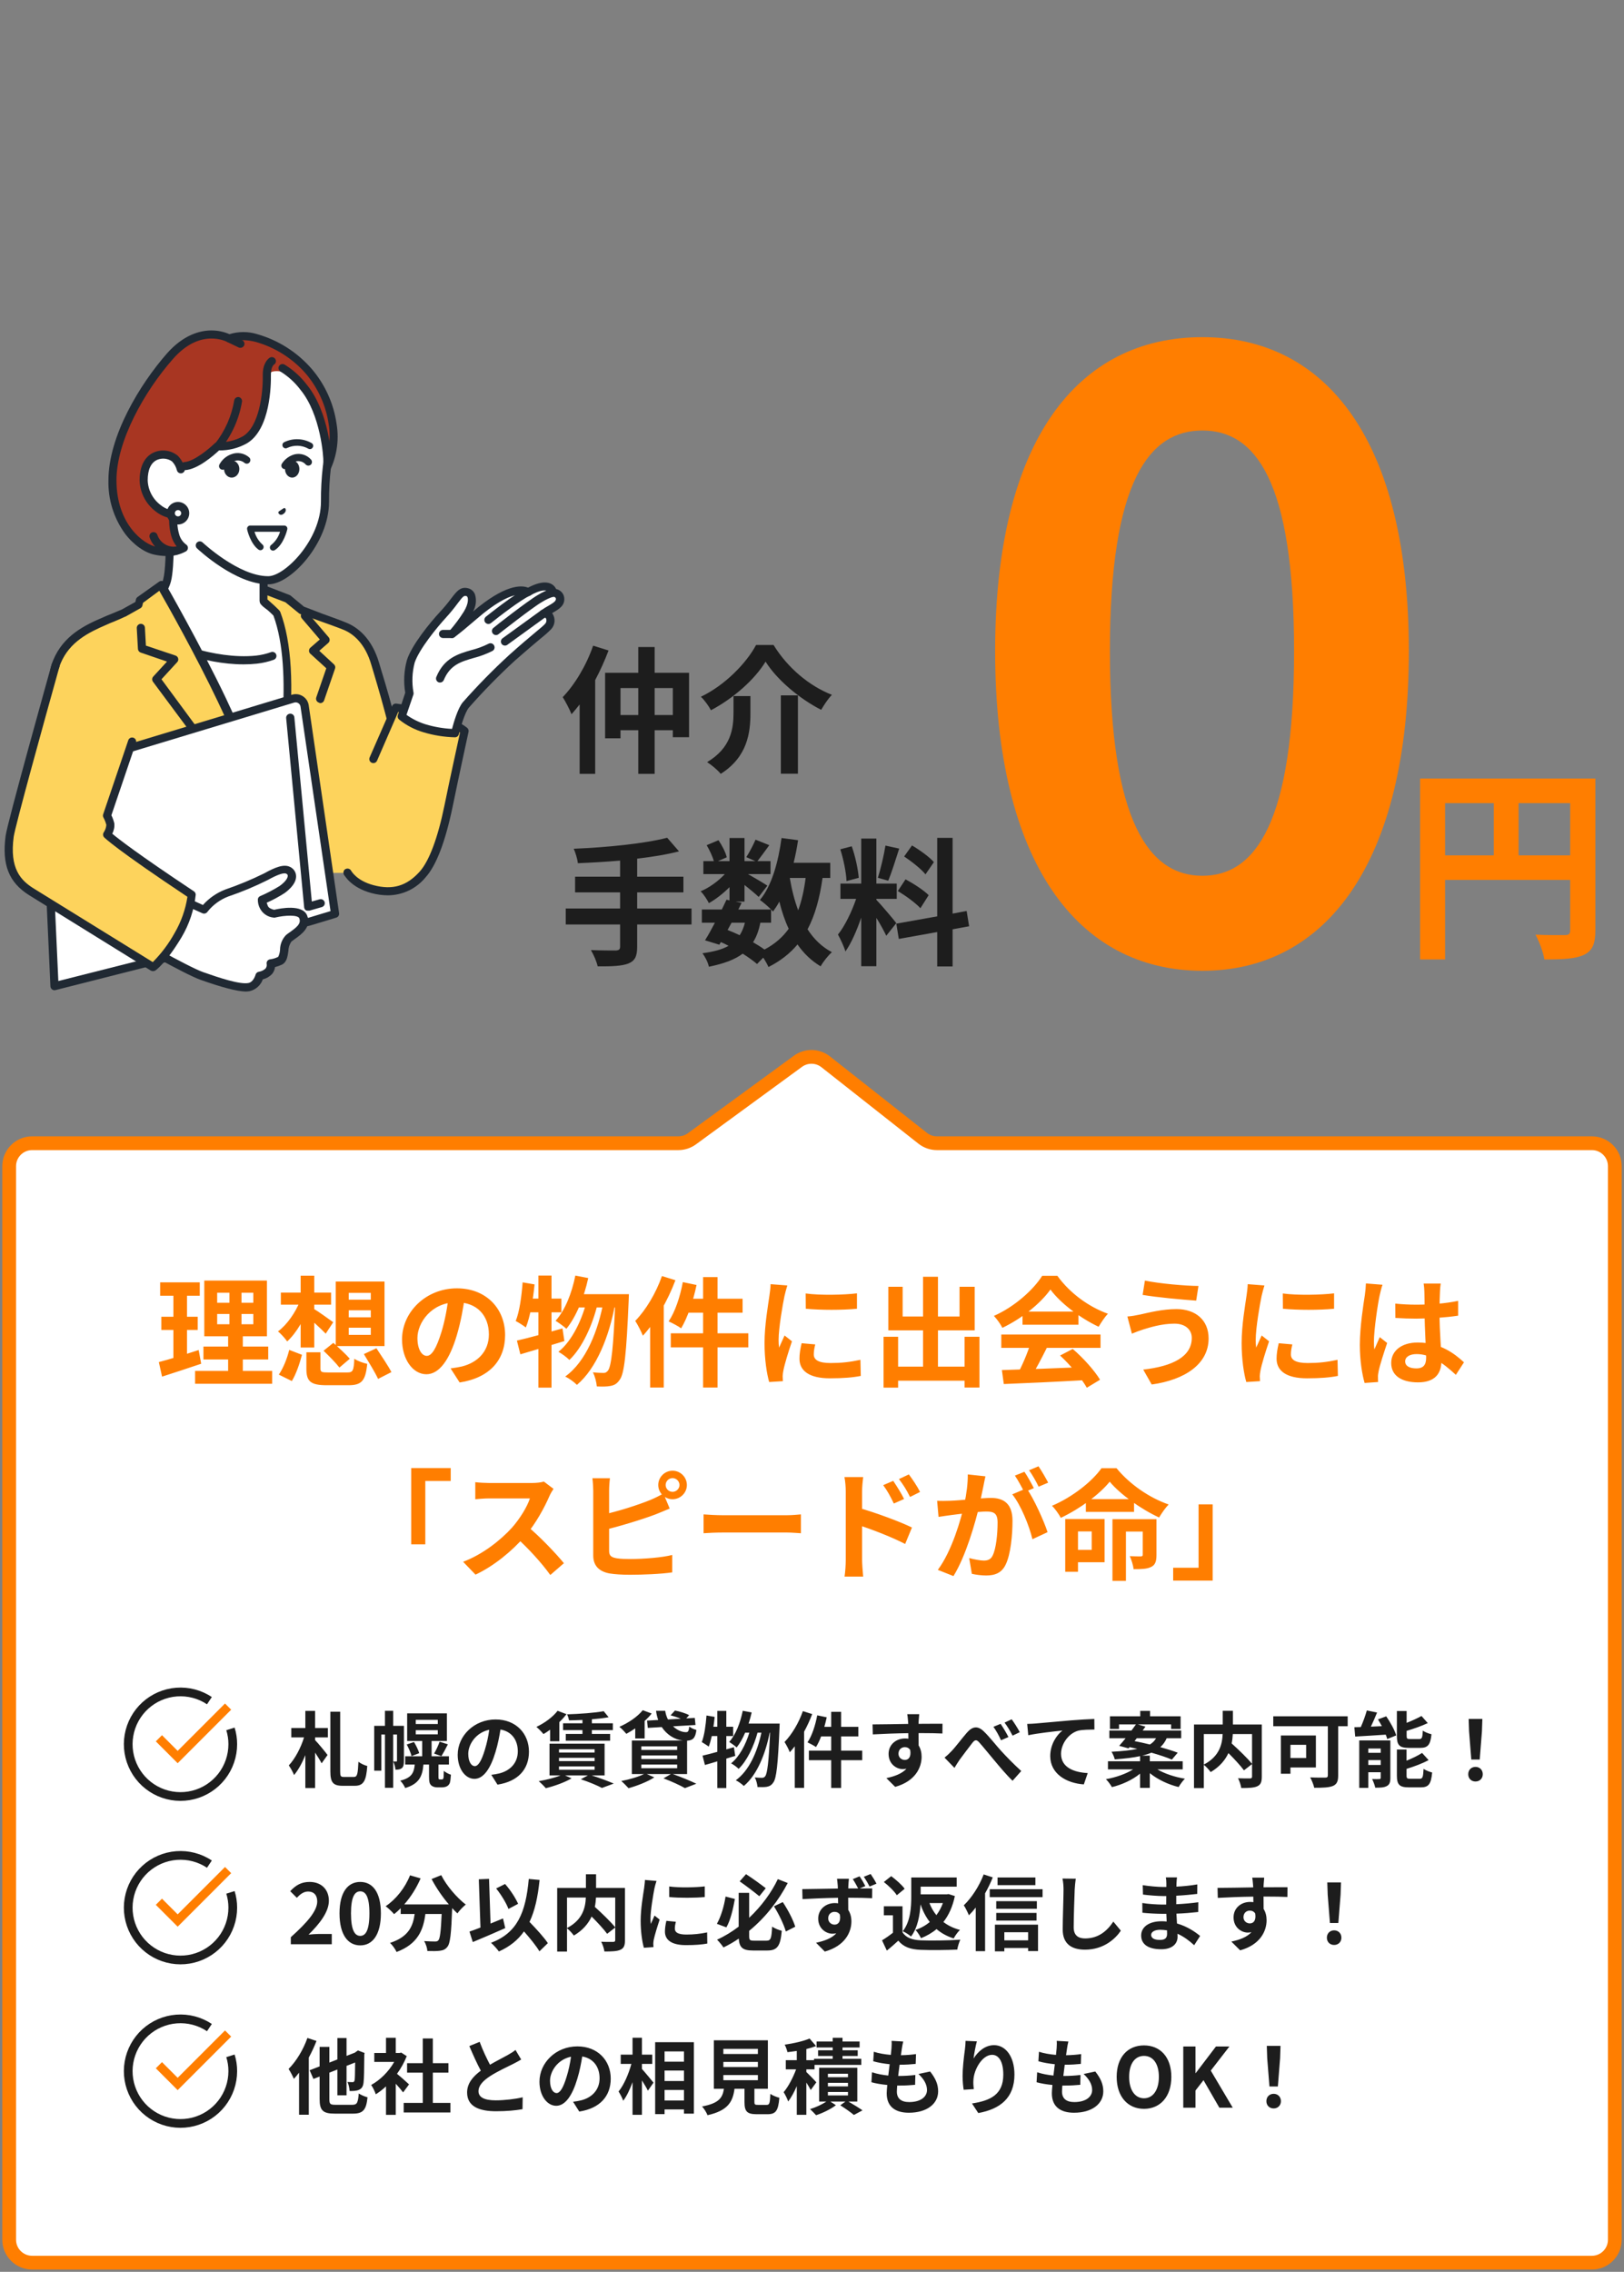 <svg width="354" height="495" viewBox="0 0 354 495" fill="none" xmlns="http://www.w3.org/2000/svg">
<rect x="0" y="0" width="354" height="495" fill="#808080" stroke="none"/>
<path d="M347 249.091C349.761 249.091 352 251.33 352 254.091L352 488C352 490.761 349.761 493 347 493L7 493C4.239 493 2 490.761 2 488L2 254.091C2 251.33 4.239 249.091 7 249.091L147.868 249.091C148.929 249.091 149.961 248.754 150.818 248.129L173.936 231.238C175.748 229.915 178.218 229.96 179.98 231.348L201.139 248.019C202.02 248.714 203.11 249.091 204.233 249.091L347 249.091Z" fill="white" stroke="#FF7E00" stroke-width="3"/>
<path d="M47.338 286.298V288.534H55.216V286.298H47.338ZM47.338 281.67V283.854H55.216V281.67H47.338ZM44.53 279.018H58.18V291.16H44.53V279.018ZM44.348 293.396H58.466V296.204H44.348V293.396ZM42.528 298.7H59.324V301.508H42.528V298.7ZM34.91 279.408H43.542V282.32H34.91V279.408ZM35.17 286.896H43.1V289.782H35.17V286.896ZM34.624 296.776C36.86 296.204 40.188 295.164 43.308 294.15L43.854 297.14C40.942 298.128 37.822 299.142 35.326 299.948L34.624 296.776ZM37.796 280.552H40.76V296.542L37.796 297.01V280.552ZM50.016 280.136H52.642V289.938H52.928V300.026H49.73V289.938H50.016V280.136ZM66.786 294.644H69.854V298.18C69.854 298.96 70.114 299.038 71.544 299.038C72.194 299.038 74.846 299.038 75.704 299.038C76.926 299.038 77.108 298.674 77.238 296.048C77.914 296.542 79.214 296.984 80.046 297.166C79.682 300.884 78.824 301.82 75.938 301.82C75.184 301.82 71.934 301.82 71.232 301.82C67.67 301.82 66.786 300.962 66.786 298.232V294.644ZM70.53 294.306L72.662 292.59C73.832 293.63 75.444 295.112 76.25 296.048L73.988 297.972C73.26 297.01 71.7 295.424 70.53 294.306ZM79.318 295.034L82.048 293.76C83.114 295.372 84.622 297.608 85.324 298.96L82.412 300.442C81.788 299.064 80.358 296.75 79.318 295.034ZM63.042 294.124L65.824 295.19C65.33 297.062 64.55 299.402 63.614 300.91L60.78 299.506C61.742 298.102 62.6 295.97 63.042 294.124ZM61.222 281.644H72.168V284.27H61.222V281.644ZM65.538 277.952H68.502V293.604H65.538V277.952ZM65.434 283.386L67.566 284.062C66.5 287.208 64.602 290.458 62.6 292.278C62.132 291.602 61.222 290.588 60.598 290.094C62.548 288.664 64.446 285.934 65.434 283.386ZM68.32 285.128C69.204 285.622 71.934 287.572 72.636 288.092L70.998 290.588C69.984 289.522 67.8 287.52 66.708 286.662L68.32 285.128ZM76.016 285.492V287.026H80.826V285.492H76.016ZM76.016 289.288V290.848H80.826V289.288H76.016ZM76.016 281.696V283.178H80.826V281.696H76.016ZM73.182 279.226H83.816V293.292H73.182V279.226ZM101.366 282.19C101.002 284.842 100.482 287.884 99.572 290.952C98.012 296.204 95.776 299.428 92.942 299.428C90.03 299.428 87.638 296.23 87.638 291.836C87.638 285.856 92.864 280.708 99.598 280.708C106.02 280.708 110.102 285.18 110.102 290.874C110.102 296.334 106.748 300.208 100.196 301.222L98.22 298.154C99.234 298.024 99.962 297.894 100.664 297.738C103.966 296.932 106.566 294.566 106.566 290.744C106.566 286.662 104.018 283.75 99.52 283.75C94.008 283.75 90.992 288.248 90.992 291.524C90.992 294.15 92.032 295.424 93.02 295.424C94.138 295.424 95.126 293.76 96.218 290.25C96.972 287.806 97.544 284.816 97.804 282.086L101.366 282.19ZM125.416 277.926L128.224 278.472C127.288 282.788 125.572 286.922 123.466 289.522C122.972 289.054 121.75 288.17 121.1 287.78C123.18 285.492 124.636 281.774 125.416 277.926ZM134.152 281.982H137.09C137.09 281.982 137.064 282.996 137.038 283.386C136.544 295.06 136.076 299.324 135.088 300.624C134.49 301.508 133.918 301.82 133.06 301.976C132.332 302.132 131.24 302.132 130.096 302.08C130.018 301.196 129.706 299.87 129.238 299.012C130.2 299.116 131.084 299.142 131.578 299.142C131.968 299.142 132.202 299.012 132.514 298.648C133.242 297.738 133.736 293.708 134.152 282.658V281.982ZM126.196 281.982H135.478V284.868H124.766L126.196 281.982ZM128.016 282.918L130.278 284.036C129.238 288.508 126.95 293.656 124.116 296.308C123.518 295.71 122.53 294.982 121.724 294.54C124.74 292.174 127.028 287.286 128.016 282.918ZM131.63 283.204L134.048 284.322C132.8 291.082 130.044 298.154 125.754 301.742C125.156 301.118 124.064 300.338 123.206 299.922C127.756 296.672 130.434 289.886 131.63 283.204ZM112.676 292.096C115.224 291.524 119.02 290.458 122.608 289.444L123.024 292.2C119.748 293.214 116.186 294.28 113.43 295.086L112.676 292.096ZM117.356 277.926H120.216V302.34H117.356V277.926ZM113.924 279.408L116.524 279.85C116.186 283.282 115.562 286.922 114.626 289.236C114.158 288.872 113.04 288.144 112.416 287.832C113.248 285.752 113.69 282.502 113.924 279.408ZM114.626 282.944H122.374V285.934H114.054L114.626 282.944ZM153.262 278.264H156.408V302.314H153.262V278.264ZM148.842 279.356L151.832 279.98C151.104 283.49 149.856 287.13 148.478 289.418C147.854 288.95 146.502 288.248 145.748 287.91C147.152 285.856 148.244 282.554 148.842 279.356ZM149.83 282.97H161.868V286.012H149.076L149.83 282.97ZM146.216 290.51H163.116V293.578H146.216V290.51ZM144.292 278.03L147.23 278.94C145.566 283.36 142.914 288.04 140.132 291.03C139.846 290.276 138.988 288.56 138.468 287.806C140.782 285.44 142.992 281.748 144.292 278.03ZM141.718 285.206L144.682 282.242V282.268V302.314H141.718V285.206ZM175.622 281.826C178.82 282.268 184.02 282.138 186.802 281.8V285.154C183.63 285.466 178.898 285.466 175.648 285.154L175.622 281.826ZM177.702 292.928C177.494 293.812 177.39 294.436 177.39 295.112C177.39 296.282 178.404 296.984 181.056 296.984C183.37 296.984 185.294 296.776 187.556 296.282L187.634 299.792C185.944 300.13 183.838 300.312 180.9 300.312C176.428 300.312 174.27 298.7 174.27 296.048C174.27 295.008 174.426 293.994 174.738 292.668L177.702 292.928ZM171.618 280.084C171.436 280.63 171.098 281.956 170.994 282.424C170.63 284.14 169.72 289.34 169.72 291.94C169.72 292.46 169.746 293.11 169.824 293.63C170.214 292.746 170.63 291.862 171.02 290.978L172.632 292.252C171.878 294.436 171.02 297.244 170.76 298.622C170.682 299.012 170.604 299.584 170.604 299.844C170.63 300.13 170.63 300.572 170.656 300.936L167.666 301.118C167.146 299.35 166.652 296.178 166.652 292.642C166.652 288.716 167.432 284.348 167.718 282.32C167.822 281.618 167.952 280.63 167.978 279.798L171.618 280.084ZM194.134 297.764H211.918V300.832H194.134V297.764ZM201.206 278.186H204.456V299.636H201.206V278.186ZM192.6 291.264H195.772V302.34H192.6V291.264ZM210.254 291.264H213.504V302.314H210.254V291.264ZM193.64 280.37H196.76V286.844H209.162V280.37H212.464V289.86H193.64V280.37ZM218.392 298.518C223.046 298.388 230.274 298.128 236.826 297.842L236.722 300.702C230.352 301.066 223.488 301.378 218.808 301.56L218.392 298.518ZM218.262 290.77H239.894V293.682H218.262V290.77ZM222.89 285.778H235.084V288.638H222.89V285.778ZM224.632 292.668L228.194 293.656C226.972 296.1 225.568 298.804 224.398 300.546L221.668 299.636C222.734 297.738 223.982 294.852 224.632 292.668ZM231.08 295.346L233.836 293.916C236.176 295.918 238.594 298.648 239.79 300.624L236.904 302.366C235.812 300.39 233.316 297.426 231.08 295.346ZM228.974 280.968C226.868 283.932 222.812 287.26 218.496 289.314C218.132 288.56 217.3 287.39 216.65 286.714C221.096 284.764 225.256 281.046 227.18 277.978H230.482C233.238 281.8 237.372 284.764 241.506 286.246C240.752 287.026 240.05 288.144 239.478 289.08C235.578 287.26 231.184 283.984 228.974 280.968ZM259.784 291.498C259.784 289.782 258.458 288.404 256.014 288.404C253.154 288.404 250.554 289.262 249.254 289.652C248.5 289.886 247.46 290.276 246.732 290.588L245.744 286.844C246.628 286.792 247.72 286.584 248.578 286.402C250.476 285.986 253.388 285.232 256.456 285.232C260.564 285.232 263.45 287.572 263.45 291.628C263.45 297.218 258.276 300.65 251.048 301.664L249.202 298.414C255.65 297.686 259.784 295.58 259.784 291.498ZM249.566 279.018C252.608 279.668 258.51 280.188 261.24 280.188L260.746 283.386C257.704 283.178 252.062 282.658 249.072 282.138L249.566 279.018ZM279.622 281.826C282.82 282.268 288.02 282.138 290.802 281.8V285.154C287.63 285.466 282.898 285.466 279.648 285.154L279.622 281.826ZM281.702 292.928C281.494 293.812 281.39 294.436 281.39 295.112C281.39 296.282 282.404 296.984 285.056 296.984C287.37 296.984 289.294 296.776 291.556 296.282L291.634 299.792C289.944 300.13 287.838 300.312 284.9 300.312C280.428 300.312 278.27 298.7 278.27 296.048C278.27 295.008 278.426 293.994 278.738 292.668L281.702 292.928ZM275.618 280.084C275.436 280.63 275.098 281.956 274.994 282.424C274.63 284.14 273.72 289.34 273.72 291.94C273.72 292.46 273.746 293.11 273.824 293.63C274.214 292.746 274.63 291.862 275.02 290.978L276.632 292.252C275.878 294.436 275.02 297.244 274.76 298.622C274.682 299.012 274.604 299.584 274.604 299.844C274.63 300.13 274.63 300.572 274.656 300.936L271.666 301.118C271.146 299.35 270.652 296.178 270.652 292.642C270.652 288.716 271.432 284.348 271.718 282.32C271.822 281.618 271.952 280.63 271.978 279.798L275.618 280.084ZM304.14 284.036C305.648 284.192 307.13 284.27 308.716 284.27C311.888 284.27 315.138 284.01 317.842 283.438V286.662C315.112 287.078 311.836 287.286 308.716 287.312C307.182 287.312 305.7 287.26 304.166 287.156L304.14 284.036ZM314.046 279.668C313.968 280.162 313.916 280.786 313.89 281.332C313.838 282.19 313.786 283.984 313.786 285.856C313.786 290.64 314.202 294.02 314.202 296.49C314.202 299.22 312.85 301.196 309.106 301.196C305.492 301.196 303.256 299.714 303.256 296.984C303.256 294.332 305.492 292.512 309.054 292.512C313.942 292.512 317.088 294.956 319.116 296.828L317.348 299.558C314.358 296.776 311.732 295.034 308.794 295.034C307.312 295.034 306.298 295.632 306.298 296.62C306.298 297.686 307.338 298.154 308.742 298.154C310.328 298.154 310.874 297.322 310.874 295.788C310.874 293.994 310.536 289.626 310.536 285.882C310.536 283.906 310.51 282.164 310.484 281.384C310.484 280.968 310.406 280.162 310.328 279.668H314.046ZM301.358 279.928C301.15 280.448 300.838 281.8 300.734 282.268C300.344 284.01 299.486 289.73 299.486 292.33C299.486 292.824 299.512 293.5 299.59 294.02C299.954 293.11 300.396 292.226 300.76 291.342L302.372 292.616C301.644 294.774 300.786 297.4 300.5 298.83C300.422 299.194 300.344 299.766 300.37 300.026C300.37 300.312 300.37 300.754 300.396 301.118L297.458 301.326C296.938 299.532 296.418 296.542 296.418 293.032C296.418 289.106 297.198 284.192 297.51 282.19C297.614 281.462 297.718 280.448 297.744 279.642L301.358 279.928ZM89.64 319.874H98.246V322.682H92.708V336.488H89.64V319.874ZM120.658 324.398C120.45 324.684 119.982 325.464 119.748 326.01C118.682 328.48 116.758 332.016 114.522 334.616C111.61 337.97 107.684 341.194 103.654 343.092L100.95 340.284C105.162 338.724 109.166 335.552 111.61 332.848C113.326 330.898 114.912 328.324 115.51 326.478C114.418 326.478 107.788 326.478 106.67 326.478C105.604 326.478 104.174 326.608 103.602 326.66V322.942C104.304 323.046 105.916 323.124 106.67 323.124C108.048 323.124 114.704 323.124 115.848 323.124C116.992 323.124 118.006 322.994 118.552 322.812L120.658 324.398ZM114.86 332.458C117.538 334.642 121.23 338.516 122.92 340.596L119.956 343.17C118.032 340.492 115.198 337.398 112.416 334.876L114.86 332.458ZM145.098 323.566C145.098 324.372 145.774 325.048 146.606 325.048C147.412 325.048 148.114 324.372 148.114 323.566C148.114 322.734 147.412 322.058 146.606 322.058C145.774 322.058 145.098 322.734 145.098 323.566ZM143.486 323.566C143.486 321.85 144.89 320.446 146.606 320.446C148.322 320.446 149.726 321.85 149.726 323.566C149.726 325.256 148.322 326.66 146.606 326.66C144.89 326.66 143.486 325.256 143.486 323.566ZM132.956 322.084C132.852 322.864 132.774 324.034 132.774 324.788C132.774 326.374 132.774 335.942 132.774 337.892C132.774 339.036 133.294 339.322 134.464 339.53C135.244 339.66 136.31 339.686 137.454 339.686C140.184 339.686 144.37 339.374 146.528 338.802V342.598C144.058 342.962 140.132 343.118 137.272 343.118C135.582 343.118 133.996 343.014 132.878 342.832C130.642 342.416 129.316 341.194 129.316 338.932C129.316 335.942 129.316 326.4 129.316 324.788C129.316 324.19 129.238 322.864 129.134 322.084H132.956ZM131.24 330.066C134.594 329.338 139.04 327.934 141.77 326.816C142.68 326.426 143.564 326.01 144.604 325.412L145.982 328.688C144.994 329.104 143.824 329.598 142.966 329.936C139.898 331.106 134.802 332.64 131.266 333.472L131.24 330.066ZM153.366 329.962C154.328 330.04 156.2 330.144 157.552 330.144C160.62 330.144 169.2 330.144 171.514 330.144C172.736 330.144 173.88 330.014 174.582 329.962V334.07C173.958 334.044 172.632 333.914 171.54 333.914C169.174 333.914 160.62 333.914 157.552 333.914C156.096 333.914 154.354 333.992 153.366 334.07V329.962ZM194.706 322.656C195.434 323.748 196.5 325.412 197.072 326.608L194.836 327.596C194.056 325.958 193.484 324.918 192.522 323.592L194.706 322.656ZM198.112 321.252C198.892 322.292 199.984 323.904 200.556 325.074L198.372 326.166C197.54 324.502 196.916 323.54 195.954 322.266L198.112 321.252ZM184.358 339.894C184.358 337.918 184.358 327.154 184.358 324.944C184.358 324.008 184.254 322.734 184.072 321.824H188.154C188.05 322.734 187.92 323.878 187.92 324.944C187.92 327.83 187.92 337.97 187.92 339.894C187.92 340.648 188.05 342.468 188.154 343.508H184.098C184.254 342.494 184.358 340.934 184.358 339.894ZM187.14 328.532C190.624 329.494 196.214 331.548 198.788 332.822L197.306 336.41C194.368 334.876 189.974 333.212 187.14 332.276V328.532ZM214.804 321.668C214.648 322.344 214.492 323.176 214.362 323.826C214.102 324.996 213.79 326.608 213.504 327.934C212.646 331.6 210.566 339.01 207.836 343.404L204.43 342.052C207.524 337.892 209.474 331.028 210.202 327.752C210.696 325.412 210.982 323.202 210.956 321.252L214.804 321.668ZM223.774 324.268C225.36 326.53 227.544 331.366 228.35 333.836L225.048 335.37C224.372 332.484 222.526 327.908 220.654 325.594L223.774 324.268ZM204.274 326.998C205.21 327.05 206.094 327.024 207.056 326.998C209.136 326.946 214.076 326.374 216 326.374C218.756 326.374 220.706 327.596 220.706 331.366C220.706 334.434 220.316 338.646 219.224 340.882C218.366 342.702 216.91 343.274 214.96 343.274C213.946 343.274 212.724 343.118 211.84 342.91L211.268 339.478C212.282 339.764 213.764 340.024 214.44 340.024C215.324 340.024 216 339.764 216.39 338.906C217.118 337.45 217.456 334.278 217.456 331.73C217.456 329.65 216.572 329.338 214.934 329.338C213.4 329.338 208.902 329.91 207.472 330.092C206.718 330.196 205.366 330.378 204.586 330.508L204.274 326.998ZM223.306 320.68C223.956 321.616 224.866 323.28 225.36 324.242L223.28 325.126C222.734 324.06 221.928 322.526 221.226 321.512L223.306 320.68ZM226.374 319.484C227.05 320.472 228.012 322.136 228.48 323.046L226.4 323.93C225.88 322.838 225.022 321.33 224.32 320.342L226.374 319.484ZM241.896 322.838C239.66 325.594 235.5 328.688 231.236 330.716C230.846 329.962 229.988 328.74 229.312 328.09C233.784 326.192 238.074 322.786 240.102 319.9H243.378C246.316 323.462 250.554 326.348 254.74 327.804C253.96 328.61 253.232 329.702 252.66 330.638C248.76 328.844 244.236 325.646 241.896 322.838ZM236.696 326.634H247.2V329.416H236.696V326.634ZM233.524 330.976H240.778V340.388H233.524V337.684H237.97V333.68H233.524V330.976ZM242.494 331.002H249.956V333.706H245.432V344.444H242.494V331.002ZM249.098 331.002H252.088V338.802C252.088 340.128 251.854 340.96 250.944 341.402C250.034 341.87 248.812 341.896 247.096 341.896C247.018 341.038 246.628 339.842 246.264 339.062C247.278 339.114 248.344 339.114 248.682 339.114C248.994 339.088 249.098 339.036 249.098 338.724V331.002ZM232.198 330.976H234.98V342.468H232.198V330.976ZM264.334 344.392H255.728V341.584H261.266V327.778H264.334V344.392Z" fill="#FF7E00"/>
<g clip-path="url(#clip0_1676_762)">
<path d="M50.235 376.7C50.573 377.782 50.742 378.909 50.739 380.043C50.737 382.581 49.889 385.047 48.327 387.048C46.765 389.05 44.579 390.472 42.117 391.09C39.654 391.708 37.056 391.486 34.734 390.459C32.413 389.432 30.5 387.659 29.301 385.421C28.102 383.184 27.684 380.61 28.114 378.108C28.544 375.606 29.798 373.319 31.676 371.61C33.553 369.902 35.948 368.869 38.48 368.677C41.011 368.484 43.534 369.142 45.649 370.547" stroke="#1D1D1D" stroke-width="1.899" stroke-linejoin="round"/>
<path d="M35.309 379.416L38.727 382.834L49.048 372.513" stroke="#FF7E00" stroke-width="1.899" stroke-miterlimit="10" stroke-linecap="square"/>
</g>
<path d="M68.683 372.772V376.516H71.472V378.55H68.683V379.144C69.367 379.828 71.04 381.88 71.4 382.384L70.105 384.202C69.781 383.572 69.24 382.69 68.683 381.862V389.584H66.558V382.42C65.856 384.13 65.01 385.696 64.093 386.758C63.877 386.128 63.337 385.228 62.959 384.652C64.326 383.194 65.605 380.764 66.27 378.55H63.498V376.516H66.558V372.772H68.683ZM74.983 387.172H77.142C77.88 387.172 78.007 386.506 78.132 383.86C78.636 384.256 79.483 384.652 80.058 384.778C79.825 387.946 79.302 389.098 77.323 389.098H74.713C72.588 389.098 72.013 388.36 72.013 385.948V372.952H74.154V385.966C74.154 387.01 74.263 387.172 74.983 387.172ZM88.05 376.03V383.68C88.05 384.346 87.978 384.922 87.6 385.246C87.222 385.534 86.826 385.588 86.197 385.588C86.178 385.102 85.963 384.292 85.71 383.806H86.394C86.502 383.806 86.538 383.77 86.538 383.626V377.92H85.71V389.53H83.91V377.92H83.118V385.804H81.57V376.03H83.91V372.754H85.71V376.03H88.05ZM90.624 376.984V377.884H95.43V376.984H90.624ZM90.624 374.734V375.634H95.43V374.734H90.624ZM95.862 387.712H96.222C96.331 387.712 96.457 387.712 96.51 387.676C96.582 387.622 96.636 387.514 96.691 387.28C96.709 387.046 96.727 386.524 96.745 385.84C97.105 386.164 97.788 386.524 98.293 386.686C98.239 387.406 98.166 388.198 98.04 388.504C97.897 388.846 97.662 389.08 97.374 389.224C97.105 389.368 96.654 389.44 96.312 389.44H95.287C94.819 389.44 94.296 389.296 93.99 388.99C93.666 388.684 93.522 388.288 93.522 387.136V384.472H92.299C92.082 387.064 91.326 388.684 88.32 389.584C88.141 389.116 87.654 388.36 87.24 387.982C89.689 387.37 90.228 386.326 90.409 384.472H88.32V382.672H92.028V379.324H88.752V373.312H97.41V379.324H94.081V382.672H97.861V384.472H95.575V387.19C95.575 387.424 95.593 387.568 95.647 387.622C95.701 387.694 95.772 387.712 95.862 387.712ZM88.662 380.098L90.246 379.558C90.697 380.296 91.201 381.34 91.38 381.988L89.707 382.636C89.562 381.97 89.094 380.908 88.662 380.098ZM96.222 382.636L94.621 382.078C95.052 381.376 95.556 380.26 95.826 379.486L97.626 380.062C97.159 381.016 96.636 381.97 96.222 382.636ZM115.302 381.664C115.302 385.462 112.98 388.144 108.444 388.846L107.094 386.704C107.778 386.632 108.282 386.524 108.768 386.416C111.072 385.876 112.872 384.22 112.872 381.592C112.872 379.108 111.522 377.254 109.092 376.84C108.84 378.37 108.534 380.026 108.012 381.718C106.932 385.354 105.384 387.586 103.422 387.586C101.424 387.586 99.769 385.39 99.769 382.348C99.769 378.19 103.368 374.644 108.03 374.644C112.494 374.644 115.302 377.74 115.302 381.664ZM102.072 382.114C102.072 383.932 102.792 384.814 103.494 384.814C104.25 384.814 104.952 383.68 105.69 381.25C106.104 379.918 106.446 378.388 106.644 376.894C103.674 377.506 102.072 380.134 102.072 382.114ZM126.966 375.472V374.752C125.958 374.806 124.968 374.824 124.032 374.842C123.978 374.482 123.798 373.888 123.618 373.528C126.408 373.438 129.666 373.204 131.592 372.844L132.672 374.158C131.61 374.356 130.35 374.5 129.018 374.608V375.472H133.59V376.966H129.018V377.794H132.996V379.27H123.33V377.794H126.966V376.966H122.736V375.472H126.966ZM119.91 379.396V376.876C119.424 377.236 118.938 377.56 118.47 377.83C118.128 377.416 117.39 376.624 116.922 376.264C118.668 375.454 120.486 374.14 121.548 372.754L123.492 373.492C123.042 374.068 122.52 374.662 121.926 375.22V379.396H119.91ZM121.854 384.868V385.606H129.612V384.868H121.854ZM121.854 382.996V383.716H129.612V382.996H121.854ZM121.854 381.142V381.844H129.612V381.142H121.854ZM131.79 386.83H128.964C130.71 387.388 132.618 388.108 133.788 388.612L131.214 389.566C130.206 389.026 128.406 388.27 126.606 387.676L128.154 386.83H123.168L124.59 387.478C123.096 388.36 120.81 389.17 118.974 389.62C118.632 389.206 117.876 388.45 117.426 388.09C119.1 387.802 120.936 387.352 122.196 386.83H119.784V379.918H131.79V386.83ZM138.468 378.784V376.588C137.82 377.038 137.154 377.434 136.524 377.776C136.182 377.362 135.462 376.57 135.012 376.246C136.956 375.4 138.954 374.068 140.106 372.628L142.05 373.348C141.618 373.906 141.096 374.446 140.52 374.968V378.784H138.468ZM139.8 384.472V385.264H147.612V384.472H139.8ZM139.8 382.492V383.266H147.612V382.492H139.8ZM139.8 380.512V381.286H147.612V380.512H139.8ZM149.772 386.542H146.658C148.494 387.19 150.564 388.054 151.788 388.648L149.304 389.602C148.278 389.008 146.442 388.162 144.624 387.478L146.244 386.542H140.988L142.626 387.262C141.132 388.234 138.828 389.116 137.01 389.62C136.632 389.206 135.876 388.432 135.426 388.054C137.172 387.73 139.134 387.154 140.376 386.542H137.73V379.234H148.854C147.036 379.036 145.362 377.974 144.246 376.3L141.204 376.48L141.042 374.896L143.472 374.752C143.256 374.14 143.094 373.474 143.004 372.754H145.002C145.092 373.438 145.308 374.068 145.596 374.644L148.404 374.482C147.72 374.194 146.874 373.924 146.172 373.744L147.126 372.7C148.116 372.88 149.502 373.312 150.222 373.708L149.592 374.41L151.446 374.302L151.608 375.85L146.712 376.138C147.558 376.948 148.584 377.416 149.556 377.416C150.024 377.398 150.15 377.11 150.24 376.192C150.636 376.516 151.32 376.804 151.806 376.93C151.572 378.73 151.014 379.198 149.772 379.27V386.542ZM159.978 380.692L160.266 382.582C159.618 382.762 158.988 382.978 158.322 383.176V389.584H156.36V383.77C155.388 384.058 154.488 384.346 153.66 384.562L153.138 382.528C154.038 382.33 155.136 382.042 156.36 381.7V378.262H155.154C154.956 379.144 154.74 379.918 154.488 380.566C154.164 380.296 153.372 379.81 152.976 379.576C153.534 378.154 153.84 375.904 154.002 373.78L155.784 374.086C155.712 374.806 155.622 375.508 155.514 376.228H156.36V372.772H158.322V376.228H159.816V378.262H158.322V381.16L159.978 380.692ZM163.182 375.544H169.95C169.95 375.544 169.932 376.264 169.914 376.516C169.572 384.544 169.248 387.478 168.564 388.378C168.15 388.99 167.754 389.188 167.16 389.314C166.656 389.404 165.9 389.404 165.126 389.368C165.072 388.756 164.856 387.874 164.532 387.28C165.198 387.352 165.792 387.352 166.134 387.352C166.404 387.352 166.584 387.28 166.8 387.01C167.25 386.434 167.574 383.986 167.862 377.524H167.772C166.89 382.06 165.036 386.74 162.138 389.134C161.724 388.72 160.986 388.198 160.392 387.892C163.272 385.822 165.072 381.736 165.972 377.524H165.126C164.334 380.458 162.822 383.68 161.004 385.408C160.608 384.994 159.924 384.508 159.366 384.202C161.148 382.798 162.552 380.134 163.344 377.524H162.426C161.904 378.766 161.274 379.882 160.572 380.746C160.23 380.404 159.384 379.81 158.952 379.54C160.374 377.974 161.364 375.4 161.904 372.754L163.848 373.114C163.668 373.942 163.434 374.752 163.182 375.544ZM175.008 372.826L177.042 373.474C176.556 374.752 175.962 376.066 175.278 377.308V389.548H173.244V380.494C172.884 380.944 172.524 381.394 172.164 381.79C171.966 381.25 171.372 380.098 171.012 379.558C172.596 377.938 174.126 375.382 175.008 372.826ZM187.95 381.43V383.518H183.342V389.566H181.182V383.518H176.322V381.43H181.182V378.334H178.986C178.662 379.216 178.266 380.026 177.87 380.656C177.474 380.368 176.538 379.864 176.016 379.63C176.988 378.226 177.726 375.94 178.14 373.744L180.21 374.176C180.066 374.878 179.886 375.562 179.688 376.246H181.182V372.988H183.342V376.246H187.104V378.334H183.342V381.43H187.95ZM200.37 373.492C200.334 373.78 200.262 374.752 200.244 375.04C200.244 375.184 200.244 375.382 200.226 375.598C202.044 375.598 204.51 375.562 205.446 375.58L205.428 377.704C204.348 377.65 202.674 377.614 200.226 377.614C200.226 378.532 200.244 379.522 200.244 380.314C200.676 380.998 200.892 381.844 200.892 382.78C200.892 385.12 199.524 388.108 195.132 389.332L193.206 387.424C195.024 387.046 196.608 386.452 197.598 385.372C197.346 385.426 197.076 385.462 196.788 385.462C195.402 385.462 193.692 384.346 193.692 382.15C193.692 380.116 195.33 378.784 197.292 378.784C197.544 378.784 197.778 378.802 198.012 378.838C198.012 378.442 198.012 378.028 197.994 377.632C195.276 377.668 192.468 377.776 190.254 377.902L190.2 375.724C192.252 375.724 195.528 375.652 197.976 375.616C197.958 375.382 197.958 375.202 197.94 375.058C197.886 374.32 197.814 373.708 197.76 373.492H200.37ZM195.852 382.114C195.852 382.942 196.518 383.464 197.238 383.464C197.994 383.464 198.66 382.888 198.408 381.304C198.156 380.89 197.724 380.674 197.238 380.674C196.536 380.674 195.852 381.16 195.852 382.114ZM205.891 382.96C206.431 382.528 206.863 382.132 207.403 381.556C208.249 380.692 209.617 378.838 210.751 377.542C211.993 376.102 213.163 375.976 214.477 377.272C215.719 378.46 217.141 380.314 218.203 381.466C219.355 382.726 220.903 384.328 222.613 385.876L220.723 388C219.427 386.776 217.933 384.976 216.799 383.626C215.683 382.312 214.333 380.62 213.469 379.666C212.857 378.964 212.497 379.054 211.975 379.72C211.255 380.62 209.959 382.384 209.185 383.41C208.771 384.004 208.357 384.706 208.051 385.192L205.891 382.96ZM218.113 375.598C218.635 376.354 219.409 377.65 219.823 378.478L218.203 379.18C217.681 378.046 217.213 377.182 216.547 376.246L218.113 375.598ZM220.525 374.608C221.065 375.328 221.875 376.606 222.289 377.416L220.723 378.172C220.129 377.038 219.643 376.228 218.977 375.328L220.525 374.608ZM223.908 375.616C224.628 375.598 225.33 375.562 225.69 375.526C227.184 375.4 230.154 375.13 233.448 374.842C235.302 374.698 237.282 374.572 238.542 374.536L238.56 376.84C237.588 376.858 236.04 376.858 235.086 377.074C232.908 377.65 231.288 379.99 231.288 382.132C231.288 385.084 234.06 386.164 237.102 386.326L236.256 388.792C232.494 388.54 228.93 386.506 228.93 382.618C228.93 380.026 230.388 377.974 231.594 377.056C229.902 377.236 226.23 377.632 224.142 378.082L223.908 375.616ZM247.794 378.73L247.308 379.36C248.352 379.558 249.504 379.81 250.656 380.098C251.286 379.72 251.7 379.252 252.006 378.73H247.794ZM257.802 385.516H252.276C253.86 386.452 256.11 387.208 258.288 387.55C257.82 388 257.226 388.828 256.92 389.368C254.67 388.828 252.348 387.73 250.638 386.344V389.548H248.514V386.452C246.858 387.802 244.608 388.846 242.376 389.386C242.088 388.864 241.512 388.072 241.062 387.658C243.222 387.28 245.472 386.488 247.002 385.516H241.512V383.752H248.514V382.636C247.056 382.96 245.238 383.176 242.988 383.338C242.898 382.834 242.556 382.096 242.286 381.682C244.716 381.556 246.534 381.358 247.92 381.052C247.344 380.926 246.768 380.782 246.228 380.674L245.994 380.944L243.96 380.386C244.392 379.918 244.86 379.342 245.364 378.73H241.818V377.056H246.642C246.984 376.588 247.326 376.138 247.614 375.724H243.924V376.714H241.944V373.96H248.55V372.772H250.692V373.96H257.352V376.714H255.282V375.724H248.046L249.684 376.21C249.486 376.48 249.288 376.768 249.072 377.056H257.478V378.73H254.31C253.986 379.486 253.536 380.134 252.924 380.674C254.382 381.088 255.714 381.502 256.722 381.88L255.444 383.392C254.364 382.924 252.744 382.384 250.98 381.88C250.404 382.132 249.738 382.348 248.964 382.528H250.638V383.752H257.802V385.516ZM272.922 377.83H268.728C268.692 378.496 268.62 379.162 268.476 379.864C270.006 381.25 271.932 383.086 272.922 384.328V377.83ZM262.41 377.83V384.472C265.812 382.708 266.424 380.044 266.514 377.83H262.41ZM275.046 375.742V387.118C275.046 388.27 274.812 388.864 274.056 389.206C273.318 389.548 272.166 389.584 270.564 389.584C270.492 388.972 270.168 388.018 269.862 387.46C270.924 387.514 272.13 387.496 272.472 387.496C272.814 387.478 272.922 387.388 272.922 387.064V384.364L271.158 385.732C270.438 384.742 269.088 383.284 267.774 381.97C267.072 383.482 265.866 384.958 263.904 386.11C263.598 385.678 262.932 384.922 262.41 384.526V389.602H260.268V375.742H266.532V372.754H268.746V375.742H275.046ZM284.712 380.17H281.292V383.05H284.712V380.17ZM286.836 385.102H281.292V386.47H279.204V378.136H286.836V385.102ZM293.766 373.96V376.12H291.696V386.848C291.696 388.144 291.39 388.774 290.544 389.134C289.644 389.494 288.312 389.53 286.476 389.53C286.35 388.9 285.918 387.838 285.594 387.262C286.872 387.334 288.438 387.316 288.87 387.316C289.284 387.316 289.446 387.19 289.446 386.812V376.12H277.548V373.96H293.766ZM309.588 380.836H307.104C304.998 380.836 304.494 380.206 304.494 378.226V372.808H306.618V375.382C307.824 374.914 309.012 374.356 309.858 373.888L311.226 375.436C309.858 376.084 308.184 376.66 306.618 377.128V378.19C306.618 378.838 306.726 378.91 307.41 378.91H309.372C309.948 378.91 310.074 378.64 310.146 377.074C310.578 377.398 311.46 377.74 312.036 377.866C311.802 380.17 311.244 380.836 309.588 380.836ZM298.266 384.562H300.966V383.5H298.266V384.562ZM300.966 380.98H298.266V381.916H300.966V380.98ZM303.072 379.216V387.388C303.072 388.324 302.892 388.846 302.298 389.152C301.686 389.494 300.858 389.512 299.778 389.512C299.67 388.954 299.346 388.126 299.094 387.622C299.724 387.658 300.444 387.64 300.678 387.622C300.894 387.622 300.966 387.568 300.966 387.352V386.146H298.266V389.548H296.286V379.216H303.072ZM300.372 374.626L302.172 373.96C303.054 375.238 304.008 376.948 304.35 378.118L302.388 378.91C302.316 378.622 302.208 378.298 302.064 377.956C299.688 378.118 297.24 378.262 295.404 378.37L295.224 376.336C295.656 376.336 296.124 376.318 296.628 376.3C297.132 375.166 297.636 373.78 297.942 372.682L300.174 373.132C299.76 374.176 299.274 375.256 298.824 376.21L301.218 376.102C300.948 375.598 300.66 375.094 300.372 374.626ZM307.428 387.568H309.48C310.092 387.568 310.218 387.226 310.308 385.408C310.758 385.732 311.622 386.056 312.18 386.2C311.946 388.738 311.406 389.44 309.678 389.44H307.122C305.016 389.44 304.494 388.828 304.494 386.848V381.196H306.6V383.626C307.878 383.104 309.12 382.51 309.984 381.934L311.406 383.5C310.02 384.256 308.238 384.904 306.6 385.408V386.848C306.6 387.478 306.726 387.568 307.428 387.568ZM320.712 383.374L320.226 377.218L320.136 374.536H323.124L323.034 377.218L322.548 383.374H320.712ZM321.63 388.162C320.712 388.162 320.046 387.514 320.046 386.578C320.046 385.624 320.73 384.976 321.63 384.976C322.53 384.976 323.214 385.624 323.214 386.578C323.214 387.514 322.53 388.162 321.63 388.162Z" fill="#1D1D1D"/>
<g clip-path="url(#clip1_1676_762)">
<path d="M50.235 412.317C50.573 413.399 50.742 414.526 50.739 415.659C50.737 418.198 49.889 420.664 48.327 422.665C46.765 424.666 44.579 426.089 42.117 426.707C39.654 427.325 37.056 427.102 34.734 426.075C32.413 425.048 30.5 423.275 29.301 421.038C28.102 418.8 27.684 416.226 28.114 413.724C28.544 411.222 29.798 408.935 31.676 407.227C33.553 405.518 35.948 404.486 38.48 404.293C41.011 404.101 43.534 404.759 45.649 406.164" stroke="#1D1D1D" stroke-width="1.899" stroke-linejoin="round"/>
<path d="M35.309 415.032L38.727 418.451L49.048 408.129" stroke="#FF7E00" stroke-width="1.899" stroke-miterlimit="10" stroke-linecap="square"/>
</g>
<path d="M63.391 423.616V422.086C67.008 418.846 69.15 416.344 69.15 414.292C69.15 412.942 68.43 412.132 67.153 412.132C66.18 412.132 65.388 412.762 64.704 413.5L63.264 412.06C64.489 410.746 65.677 410.044 67.495 410.044C70.014 410.044 71.689 411.664 71.689 414.148C71.689 416.56 69.691 419.152 67.26 421.528C67.927 421.456 68.808 421.384 69.439 421.384H72.319V423.616H63.391ZM78.526 423.868C75.808 423.868 74.008 421.492 74.008 416.902C74.008 412.294 75.808 410.044 78.526 410.044C81.244 410.044 83.026 412.312 83.026 416.902C83.026 421.492 81.244 423.868 78.526 423.868ZM78.526 421.798C79.678 421.798 80.524 420.646 80.524 416.902C80.524 413.176 79.678 412.096 78.526 412.096C77.374 412.096 76.51 413.176 76.51 416.902C76.51 420.646 77.374 421.798 78.526 421.798ZM94.076 409.414L96.182 408.568C97.316 410.854 99.566 413.464 101.528 414.976C100.952 415.426 100.124 416.29 99.71 416.902C99.332 416.56 98.954 416.164 98.558 415.75V415.876C98.36 421.312 98.144 423.436 97.514 424.192C97.064 424.768 96.578 424.948 95.876 425.038C95.264 425.128 94.22 425.128 93.158 425.092C93.122 424.444 92.834 423.544 92.456 422.932C93.446 423.004 94.382 423.022 94.832 423.022C95.156 423.022 95.354 422.986 95.552 422.77C95.912 422.392 96.11 420.79 96.272 417.028H92.726C92.276 420.484 91.106 423.562 86.444 425.308C86.174 424.696 85.544 423.814 85.022 423.328C89.09 422.014 90.026 419.656 90.386 417.028H87.344V415.768C86.876 416.254 86.39 416.686 85.904 417.064C85.508 416.578 84.59 415.714 84.068 415.336C86.318 413.824 88.298 411.34 89.378 408.604L91.682 409.27C90.8 411.34 89.54 413.32 88.118 414.94H97.838C96.416 413.284 95.066 411.304 94.076 409.414ZM112.94 414.814L110.834 415.93C110.384 414.688 109.232 412.798 108.152 411.466L110.096 410.494C111.266 411.808 112.4 413.572 112.94 414.814ZM109.646 418L110.132 420.106C107.756 421.168 105.092 422.302 103.058 423.148L102.338 420.862C103.022 420.628 103.832 420.34 104.732 419.98L104.372 409.468L106.604 409.378L106.928 419.116C107.828 418.738 108.746 418.36 109.646 418ZM119.42 423.382L117.584 425.164C116.9 423.994 115.55 422.338 114.218 420.826C112.904 422.698 111.122 424.138 108.746 425.2C108.44 424.732 107.558 423.76 107.036 423.31C112.742 421.15 114.596 416.794 115.262 409.396L117.62 409.612C117.242 413.302 116.594 416.308 115.424 418.756C116.918 420.304 118.592 422.122 119.42 423.382ZM134.108 413.446H129.914C129.878 414.112 129.806 414.778 129.662 415.48C131.192 416.866 133.118 418.702 134.108 419.944V413.446ZM123.596 413.446V420.088C126.998 418.324 127.61 415.66 127.7 413.446H123.596ZM136.232 411.358V422.734C136.232 423.886 135.998 424.48 135.242 424.822C134.504 425.164 133.352 425.2 131.75 425.2C131.678 424.588 131.354 423.634 131.048 423.076C132.11 423.13 133.316 423.112 133.658 423.112C134 423.094 134.108 423.004 134.108 422.68V419.98L132.344 421.348C131.624 420.358 130.274 418.9 128.96 417.586C128.258 419.098 127.052 420.574 125.09 421.726C124.784 421.294 124.118 420.538 123.596 420.142V425.218H121.454V411.358H127.718V408.37H129.932V411.358H136.232ZM145.88 411.034C148.094 411.34 151.676 411.25 153.62 411.016V413.338C151.406 413.536 148.148 413.554 145.88 413.338V411.034ZM147.32 418.72C147.176 419.314 147.104 419.746 147.104 420.232C147.104 421.024 147.788 421.51 149.624 421.51C151.226 421.51 152.558 421.366 154.142 421.042L154.178 423.472C153.008 423.688 151.568 423.814 149.534 423.814C146.438 423.814 144.944 422.716 144.944 420.862C144.944 420.16 145.052 419.44 145.25 418.522L147.32 418.72ZM143.108 409.828C142.964 410.206 142.73 411.106 142.658 411.43C142.424 412.636 141.794 416.236 141.794 418.036C141.794 418.378 141.812 418.846 141.866 419.206C142.136 418.594 142.424 417.964 142.676 417.37L143.792 418.252C143.288 419.746 142.694 421.708 142.496 422.662C142.442 422.932 142.406 423.328 142.406 423.508C142.406 423.706 142.424 423.994 142.442 424.246L140.354 424.39C139.994 423.148 139.652 420.952 139.652 418.504C139.652 415.804 140.21 412.762 140.408 411.376C140.462 410.872 140.57 410.188 140.588 409.612L143.108 409.828ZM166.922 411.412L165.518 413.158C164.474 412.294 162.638 410.89 161.234 409.918L162.62 408.352C164.078 409.288 165.896 410.62 166.922 411.412ZM158.156 413.23L160.19 413.752C159.812 415.876 159.236 418.396 158.336 419.944L156.266 419.17C157.148 417.622 157.832 415.336 158.156 413.23ZM164.366 422.842H167.102C168.02 422.842 168.182 422.32 168.308 419.782C168.83 420.16 169.784 420.538 170.414 420.682C170.126 423.922 169.496 424.984 167.282 424.984H164.132C161.918 424.984 161.162 424.372 161.036 422.392C159.992 423.112 158.858 423.76 157.706 424.318C157.382 423.832 156.734 423.04 156.302 422.626C157.976 421.87 159.56 420.898 161.018 419.782V412.42H163.304V417.856C166.022 415.3 168.182 412.312 169.55 409.432L171.71 410.278C169.748 414.04 166.922 417.748 163.304 420.7V421.798C163.304 422.716 163.448 422.842 164.366 422.842ZM168.704 415.354L170.63 414.436C171.764 416.128 172.898 418.324 173.348 419.8L171.296 420.844C170.882 419.35 169.766 417.046 168.704 415.354ZM180.53 417.982C180.53 418.81 181.196 419.35 181.916 419.35C182.672 419.35 183.32 418.774 183.086 417.19C182.834 416.758 182.402 416.56 181.898 416.56C181.232 416.56 180.53 417.028 180.53 417.982ZM187.37 408.82C187.82 409.468 188.306 410.314 188.63 410.944L187.388 411.466C188.54 411.448 189.584 411.448 190.124 411.448L190.106 413.59C189.026 413.536 187.316 413.482 184.886 413.482C184.904 414.4 184.904 415.354 184.904 416.146C185.354 416.83 185.588 417.694 185.588 418.648C185.588 421.006 184.202 423.976 179.792 425.218L177.884 423.292C179.702 422.914 181.304 422.32 182.294 421.24C182.042 421.294 181.772 421.33 181.466 421.33C180.08 421.33 178.352 420.214 178.352 418.036C178.352 416.002 180.008 414.652 181.97 414.652C182.222 414.652 182.456 414.67 182.69 414.706C182.69 414.31 182.69 413.896 182.672 413.5C179.954 413.536 177.146 413.662 174.932 413.788L174.878 411.61C176.93 411.592 180.206 411.52 182.636 411.484C182.636 411.25 182.636 411.07 182.618 410.926C182.564 410.206 182.492 409.594 182.456 409.36H185.048C184.994 409.648 184.94 410.62 184.922 410.908C184.922 411.052 184.904 411.25 184.904 411.466C185.57 411.466 186.326 411.466 187.064 411.466C186.704 410.782 186.326 410.08 185.894 409.432L187.37 408.82ZM189.782 408.316C190.232 408.964 190.718 409.756 191.06 410.422L189.548 411.052C189.188 410.332 188.756 409.576 188.288 408.928L189.782 408.316ZM205.532 414.652H202.598C202.976 415.624 203.48 416.506 204.11 417.28C204.704 416.506 205.172 415.624 205.532 414.652ZM206.774 412.69L208.142 413.122C207.656 415.444 206.792 417.316 205.64 418.774C206.648 419.548 207.836 420.124 209.258 420.502C208.79 420.916 208.178 421.78 207.89 422.356C206.414 421.888 205.19 421.204 204.146 420.322C203.156 421.15 202.022 421.798 200.762 422.302C200.51 421.762 199.97 420.916 199.556 420.502C200.708 420.124 201.77 419.53 202.67 418.774C201.824 417.676 201.158 416.398 200.654 414.922C200.51 417.262 200.042 420.034 198.584 421.942C198.206 421.582 197.288 420.988 196.784 420.79C198.476 418.648 198.638 415.516 198.638 413.248V409.072H208.538V411.07H200.69V412.744H206.378L206.774 412.69ZM197.198 411.538L195.488 412.942C194.966 412.096 193.706 410.872 192.662 410.062L194.264 408.784C195.308 409.558 196.604 410.692 197.198 411.538ZM196.73 415.354V421.006C197.486 422.212 198.854 422.698 200.744 422.77C202.85 422.86 206.936 422.806 209.33 422.626C209.078 423.13 208.754 424.174 208.664 424.786C206.486 424.894 202.868 424.93 200.708 424.84C198.476 424.75 196.982 424.246 195.812 422.842C195.038 423.544 194.264 424.246 193.31 425.002L192.266 422.77C192.986 422.338 193.868 421.726 194.642 421.114V417.316H192.662V415.354H196.73ZM225.692 409.072V410.746H217.448V409.072H225.692ZM214.424 408.406L216.404 409.054C215.936 410.206 215.378 411.394 214.73 412.528V425.128H212.696V415.624C212.21 416.254 211.706 416.812 211.202 417.316C211.004 416.812 210.446 415.642 210.086 415.138C211.796 413.518 213.452 410.962 214.424 408.406ZM224.108 421.006H218.924V422.77H224.108V421.006ZM216.872 425.164V419.35H226.268V425.11H224.108V424.444H218.924V425.164H216.872ZM217.16 418.468V416.794H225.944V418.468H217.16ZM226.016 414.238V415.894H217.16V414.238H226.016ZM215.738 411.628H227.258V413.356H215.738V411.628ZM234.494 409.342C234.386 410.098 234.296 411.016 234.26 411.736C234.188 413.68 234.044 417.712 234.044 419.944C234.044 421.762 235.124 422.356 236.528 422.356C239.498 422.356 241.388 420.646 242.684 418.684L244.322 420.664C243.17 422.392 240.614 424.804 236.51 424.804C233.558 424.804 231.65 423.508 231.65 420.43C231.65 418.018 231.83 413.284 231.83 411.736C231.83 410.89 231.758 410.026 231.596 409.306L234.494 409.342ZM250.928 421.582C250.928 422.266 251.576 422.68 252.818 422.68C253.772 422.68 254.402 422.41 254.402 421.366C254.402 421.168 254.402 420.916 254.384 420.592C253.898 420.52 253.412 420.466 252.908 420.466C251.63 420.466 250.928 420.97 250.928 421.582ZM256.562 409.054C256.508 409.414 256.472 409.864 256.454 410.332C256.436 410.512 256.436 410.782 256.436 411.07C257.912 410.998 259.406 410.854 260.99 410.584L260.972 412.654C259.784 412.798 258.146 412.96 256.4 413.05C256.4 413.68 256.4 414.346 256.4 414.904C258.218 414.814 259.748 414.67 261.206 414.472L261.188 416.596C259.568 416.776 258.164 416.902 256.436 416.956C256.472 417.64 256.508 418.378 256.562 419.098C258.83 419.746 260.558 420.952 261.602 421.816L260.306 423.832C259.334 422.932 258.11 421.978 256.67 421.33C256.688 421.582 256.688 421.798 256.688 421.996C256.688 423.526 255.518 424.714 253.142 424.714C250.262 424.714 248.75 423.616 248.75 421.708C248.75 419.89 250.424 418.612 253.196 418.612C253.574 418.612 253.952 418.63 254.312 418.666C254.276 418.108 254.258 417.532 254.24 416.992C253.934 416.992 253.628 416.992 253.304 416.992C252.26 416.992 250.208 416.902 249.02 416.758L249.002 414.634C250.172 414.85 252.386 414.976 253.34 414.976C253.628 414.976 253.916 414.976 254.204 414.976C254.204 414.382 254.204 413.734 254.222 413.122C253.988 413.122 253.772 413.122 253.556 413.122C252.422 413.122 250.334 412.96 249.146 412.798L249.092 410.746C250.388 410.962 252.44 411.142 253.538 411.142C253.772 411.142 254.006 411.142 254.24 411.142C254.24 410.8 254.24 410.512 254.24 410.296C254.24 409.954 254.204 409.396 254.132 409.054H256.562ZM275.57 409.108C275.534 409.396 275.462 410.368 275.444 410.656C275.444 410.8 275.444 410.998 275.426 411.214C277.244 411.214 279.71 411.178 280.646 411.196L280.628 413.32C279.548 413.266 277.874 413.23 275.426 413.23C275.426 414.148 275.444 415.138 275.444 415.93C275.876 416.614 276.092 417.46 276.092 418.396C276.092 420.736 274.724 423.724 270.332 424.948L268.406 423.04C270.224 422.662 271.808 422.068 272.798 420.988C272.546 421.042 272.276 421.078 271.988 421.078C270.602 421.078 268.892 419.962 268.892 417.766C268.892 415.732 270.53 414.4 272.492 414.4C272.744 414.4 272.978 414.418 273.212 414.454C273.212 414.058 273.212 413.644 273.194 413.248C270.476 413.284 267.668 413.392 265.454 413.518L265.4 411.34C267.452 411.34 270.728 411.268 273.176 411.232C273.158 410.998 273.158 410.818 273.14 410.674C273.086 409.936 273.014 409.324 272.96 409.108H275.57ZM271.052 417.73C271.052 418.558 271.718 419.08 272.438 419.08C273.194 419.08 273.86 418.504 273.608 416.92C273.356 416.506 272.924 416.29 272.438 416.29C271.736 416.29 271.052 416.776 271.052 417.73ZM289.898 418.99L289.412 412.834L289.322 410.152H292.31L292.22 412.834L291.734 418.99H289.898ZM290.816 423.778C289.898 423.778 289.232 423.13 289.232 422.194C289.232 421.24 289.916 420.592 290.816 420.592C291.716 420.592 292.4 421.24 292.4 422.194C292.4 423.13 291.716 423.778 290.816 423.778Z" fill="#1D1D1D"/>
<g clip-path="url(#clip2_1676_762)">
<path d="M50.235 447.933C50.573 449.015 50.742 450.142 50.739 451.276C50.737 453.814 49.889 456.28 48.327 458.282C46.765 460.283 44.579 461.705 42.117 462.323C39.654 462.941 37.056 462.719 34.734 461.692C32.413 460.665 30.5 458.892 29.301 456.654C28.102 454.417 27.684 451.843 28.114 449.341C28.544 446.839 29.798 444.552 31.676 442.843C33.553 441.135 35.948 440.102 38.48 439.91C41.011 439.717 43.534 440.375 45.649 441.78" stroke="#1D1D1D" stroke-width="1.899" stroke-linejoin="round"/>
<path d="M35.309 450.649L38.727 454.067L49.048 443.746" stroke="#FF7E00" stroke-width="1.899" stroke-miterlimit="10" stroke-linecap="square"/>
</g>
<path d="M67.008 444.041L68.989 444.689C68.52 445.895 67.945 447.137 67.314 448.307V460.763H65.191V451.601C64.812 452.105 64.434 452.555 64.056 452.951C63.858 452.465 63.264 451.295 62.904 450.791C64.543 449.171 66.109 446.615 67.008 444.041ZM73.147 458.603H76.782C77.844 458.603 78.025 458.171 78.204 456.137C78.672 456.461 79.537 456.821 80.112 456.965C79.843 459.629 79.213 460.529 76.945 460.529H72.966C70.392 460.529 69.672 459.827 69.672 457.361V452.447L68.323 452.969L67.495 451.079L69.672 450.233V445.985H71.796V449.405L73.543 448.721V444.059H75.54V447.947L77.341 447.245L78.025 446.759L79.483 447.317L79.41 447.641C79.392 450.773 79.356 452.933 79.249 453.725C79.159 454.625 78.835 455.093 78.222 455.345C77.701 455.597 76.837 455.615 76.207 455.597C76.171 455.003 75.99 454.103 75.739 453.635C76.135 453.653 76.638 453.671 76.837 453.671C77.088 453.671 77.215 453.599 77.305 453.239C77.359 452.933 77.394 451.745 77.412 449.387L75.54 450.125V456.533H73.543V450.917L71.796 451.601V457.361C71.796 458.441 71.977 458.603 73.147 458.603ZM89.166 454.157L87.871 455.903C87.493 455.399 86.88 454.679 86.269 454.013V460.799H84.144V454.589C83.424 455.255 82.668 455.849 81.912 456.317C81.733 455.741 81.228 454.697 80.904 454.283C82.867 453.221 84.757 451.331 85.927 449.261H81.588V447.317H84.144V444.005H86.269V447.317H87.079L87.457 447.227L88.662 448.001C88.123 449.369 87.403 450.665 86.538 451.853C87.403 452.555 88.788 453.797 89.166 454.157ZM94.35 458.189H98.184V460.277H87.996V458.189H92.154V451.601H88.734V449.531H92.154V444.149H94.35V449.531H97.752V451.601H94.35V458.189ZM104.556 444.887C105.24 446.759 106.086 448.487 106.806 449.873C108.282 449.009 109.848 448.235 110.694 447.749C111.378 447.353 111.9 447.047 112.368 446.651L113.61 448.739C113.07 449.063 112.494 449.369 111.828 449.711C110.712 450.269 108.444 451.313 106.806 452.375C105.312 453.365 104.304 454.391 104.304 455.651C104.304 456.947 105.546 457.631 108.048 457.631C109.902 457.631 112.332 457.361 113.934 456.965L113.898 459.557C112.368 459.827 110.46 460.007 108.12 460.007C104.538 460.007 101.82 459.017 101.82 455.921C101.82 453.941 103.08 452.447 104.808 451.169C103.98 449.639 103.116 447.713 102.306 445.805L104.556 444.887ZM133.127 452.897C133.127 456.695 130.805 459.377 126.269 460.079L124.919 457.937C125.603 457.865 126.107 457.757 126.593 457.649C128.897 457.109 130.697 455.453 130.697 452.825C130.697 450.341 129.347 448.487 126.917 448.073C126.665 449.603 126.359 451.259 125.837 452.951C124.757 456.587 123.209 458.819 121.247 458.819C119.249 458.819 117.593 456.623 117.593 453.581C117.593 449.423 121.193 445.877 125.855 445.877C130.319 445.877 133.127 448.973 133.127 452.897ZM119.897 453.347C119.897 455.165 120.617 456.047 121.319 456.047C122.075 456.047 122.777 454.913 123.515 452.483C123.929 451.151 124.271 449.621 124.469 448.127C121.499 448.739 119.897 451.367 119.897 453.347ZM139.931 449.693V450.791C140.561 451.475 142.091 453.329 142.451 453.779L141.227 455.525C140.957 454.949 140.435 454.103 139.931 453.293V460.781H137.879V453.671C137.303 455.255 136.619 456.731 135.845 457.721C135.647 457.109 135.179 456.245 134.837 455.705C136.007 454.283 137.051 451.835 137.627 449.693H135.305V447.677H137.879V443.987H139.931V447.677H142.181V449.693H139.931ZM144.863 457.667H149.093V455.363H144.863V457.667ZM149.093 451.133H144.863V453.419H149.093V451.133ZM149.093 446.975H144.863V449.207H149.093V446.975ZM142.811 444.959H151.253V460.529H149.093V459.611H144.863V460.637H142.811V444.959ZM157.679 452.123V453.239H165.203V452.123H157.679ZM157.679 449.261V450.377H165.203V449.261H157.679ZM157.679 446.417V447.533H165.203V446.417H157.679ZM165.239 458.621H167.111C167.723 458.621 167.831 458.315 167.921 456.227C168.371 456.569 169.325 456.929 169.883 457.073C169.649 459.917 169.091 460.655 167.309 460.655H164.933C162.791 460.655 162.287 460.007 162.287 457.991V455.111H160.109C159.731 457.973 158.669 459.863 154.223 460.871C154.025 460.295 153.449 459.413 153.035 458.963C156.725 458.279 157.499 457.073 157.805 455.111H155.609V444.545H167.381V455.111H164.447V457.973C164.447 458.549 164.555 458.621 165.239 458.621ZM177.947 453.707L176.723 455.381C176.525 454.967 176.147 454.355 175.769 453.761V460.781H173.681V454.535C173.123 455.831 172.475 457.019 171.809 457.883C171.611 457.271 171.161 456.389 170.819 455.849C171.845 454.661 172.871 452.663 173.537 450.881H171.287V448.883H173.681V446.867C172.979 446.975 172.295 447.065 171.647 447.137C171.557 446.687 171.287 445.949 171.053 445.499C172.997 445.229 175.121 444.743 176.471 444.167L177.893 445.805C177.245 446.057 176.525 446.273 175.769 446.453V448.883H177.443V448.577H181.511V447.965H178.325V446.723H181.511V446.111H178.001V444.815H181.511V444.005H183.653V444.815H187.379V446.111H183.653V446.723H186.965V447.965H183.653V448.577H187.739V449.909H177.551V450.881H175.769V451.457C176.345 451.997 177.641 453.329 177.947 453.707ZM180.467 455.813V456.569H184.841V455.813H180.467ZM180.467 453.815V454.589H184.841V453.815H180.467ZM180.467 451.835V452.591H184.841V451.835H180.467ZM186.875 457.901H184.949C186.047 458.549 187.289 459.305 188.009 459.809L186.137 460.817C185.471 460.259 184.229 459.377 183.167 458.711L184.283 457.901H181.007L182.213 458.693C181.115 459.539 179.333 460.403 177.893 460.871C177.569 460.493 176.975 459.917 176.579 459.539C177.803 459.179 179.225 458.513 180.125 457.901H178.559V450.521H186.875V457.901ZM196.883 444.815C196.721 445.463 196.649 445.949 196.577 446.417C196.523 446.723 196.451 447.209 196.379 447.803C197.675 447.785 198.827 447.677 199.673 447.551L199.601 449.693C198.521 449.801 197.531 449.873 196.091 449.873C195.983 450.665 195.875 451.511 195.785 452.321C195.821 452.321 195.875 452.321 195.911 452.321C197.027 452.321 198.359 452.249 199.529 452.105L199.475 454.247C198.467 454.337 197.423 454.409 196.289 454.409C196.055 454.409 195.803 454.409 195.569 454.409C195.533 454.949 195.497 455.399 195.497 455.723C195.497 457.217 196.415 458.009 198.179 458.009C200.699 458.009 202.067 456.857 202.067 455.381C202.067 454.157 201.401 453.005 200.213 451.889L202.751 451.349C203.939 452.861 204.497 454.139 204.497 455.669C204.497 458.387 202.049 460.331 198.107 460.331C195.281 460.331 193.283 459.107 193.283 456.101C193.283 455.669 193.337 455.021 193.409 454.283C192.095 454.157 190.907 453.959 189.953 453.689L190.079 451.511C191.249 451.907 192.455 452.105 193.625 452.231C193.733 451.421 193.841 450.575 193.931 449.765C192.689 449.639 191.411 449.423 190.349 449.117L190.475 447.047C191.519 447.389 192.869 447.623 194.183 447.731C194.237 447.173 194.291 446.687 194.327 446.273C194.381 445.427 194.381 445.067 194.345 444.671L196.883 444.815ZM212.939 444.779C212.687 445.661 212.327 447.515 212.219 448.523C213.083 447.119 214.649 445.607 216.683 445.607C219.185 445.607 221.129 448.055 221.129 452.015C221.129 457.109 218.015 459.539 213.245 460.403L211.877 458.315C215.873 457.703 218.699 456.389 218.699 452.033C218.699 449.261 217.763 447.713 216.251 447.713C214.127 447.713 212.273 450.899 212.183 453.275C212.147 453.761 212.165 454.337 212.273 455.183L210.059 455.327C209.951 454.625 209.825 453.527 209.825 452.321C209.825 450.647 210.077 448.415 210.329 446.561C210.419 445.877 210.473 445.157 210.473 444.671L212.939 444.779ZM232.883 444.815C232.721 445.463 232.649 445.949 232.577 446.417C232.523 446.723 232.451 447.209 232.379 447.803C233.675 447.785 234.827 447.677 235.673 447.551L235.601 449.693C234.521 449.801 233.531 449.873 232.091 449.873C231.983 450.665 231.875 451.511 231.785 452.321C231.821 452.321 231.875 452.321 231.911 452.321C233.027 452.321 234.359 452.249 235.529 452.105L235.475 454.247C234.467 454.337 233.423 454.409 232.289 454.409C232.055 454.409 231.803 454.409 231.569 454.409C231.533 454.949 231.497 455.399 231.497 455.723C231.497 457.217 232.415 458.009 234.179 458.009C236.699 458.009 238.067 456.857 238.067 455.381C238.067 454.157 237.401 453.005 236.213 451.889L238.751 451.349C239.939 452.861 240.497 454.139 240.497 455.669C240.497 458.387 238.049 460.331 234.107 460.331C231.281 460.331 229.283 459.107 229.283 456.101C229.283 455.669 229.337 455.021 229.409 454.283C228.095 454.157 226.907 453.959 225.953 453.689L226.079 451.511C227.249 451.907 228.455 452.105 229.625 452.231C229.733 451.421 229.841 450.575 229.931 449.765C228.689 449.639 227.411 449.423 226.349 449.117L226.475 447.047C227.519 447.389 228.869 447.623 230.183 447.731C230.237 447.173 230.291 446.687 230.327 446.273C230.381 445.427 230.381 445.067 230.345 444.671L232.883 444.815ZM249.371 459.485C245.843 459.485 243.413 456.839 243.413 452.519C243.413 448.181 245.843 445.661 249.371 445.661C252.899 445.661 255.329 448.199 255.329 452.519C255.329 456.839 252.899 459.485 249.371 459.485ZM249.371 457.181C251.351 457.181 252.611 455.363 252.611 452.519C252.611 449.657 251.351 447.947 249.371 447.947C247.391 447.947 246.131 449.657 246.131 452.519C246.131 455.363 247.391 457.181 249.371 457.181ZM257.93 459.233V445.895H260.594V451.691H260.648L265.058 445.895H267.992L263.924 451.151L268.712 459.233H265.796L262.34 453.239L260.594 455.489V459.233H257.93ZM276.714 454.607L276.228 448.451L276.138 445.769H279.126L279.036 448.451L278.55 454.607H276.714ZM277.632 459.395C276.714 459.395 276.048 458.747 276.048 457.811C276.048 456.857 276.732 456.209 277.632 456.209C278.532 456.209 279.216 456.857 279.216 457.811C279.216 458.747 278.532 459.395 277.632 459.395Z" fill="#1D1D1D"/>
<path d="M129.29 140.68L132.65 141.73C131.84 143.89 130.85 146.08 129.74 148.18V168.61H126.35V153.49C125.75 154.27 125.15 154.96 124.58 155.62C124.25 154.75 123.26 152.8 122.66 151.9C125.27 149.2 127.82 144.97 129.29 140.68ZM142.7 155.8H146.66V149.92H142.7V155.8ZM135.26 155.8H139.13V149.92H135.26V155.8ZM142.7 146.59H150.2V160.63H146.66V159.1H142.7V168.61H139.13V159.1H135.26V160.87H131.9V146.59H139.13V140.98H142.7V146.59ZM166.88 144.16C164.57 147.97 159.98 152.11 154.97 154.75C154.52 153.88 153.56 152.53 152.78 151.81C158.06 149.29 162.71 144.46 164.81 140.53H168.62C171.71 145.57 176.48 149.5 181.34 151.39C180.44 152.32 179.66 153.55 179 154.66C174.23 152.23 169.31 148.06 166.88 144.16ZM170.21 151.51H173.93V168.58H170.21V151.51ZM159.89 151.66H163.58V155.38C163.58 159.61 162.95 164.92 157.1 168.61C156.5 167.83 155.06 166.63 154.13 166.06C159.38 162.94 159.89 158.71 159.89 155.29V151.66ZM150.74 197.95V201.43H138.89V206.32C138.89 208.45 138.35 209.38 136.94 209.95C135.5 210.49 133.34 210.58 130.28 210.55C130.07 209.53 129.38 207.97 128.81 207.01C131.03 207.1 133.55 207.1 134.21 207.1C134.9 207.07 135.17 206.86 135.17 206.26V201.43H123.32V197.95H135.17V194.44H125.36V191.02H135.17V187.51C132.05 187.78 128.9 187.96 125.96 188.08C125.87 187.15 125.42 185.71 125.06 184.93C132.29 184.63 140.51 183.82 145.43 182.53L148.01 185.5C145.34 186.19 142.19 186.7 138.89 187.09V191.02H148.97V194.44H138.89V197.95H150.74ZM168.08 201.04H165.74C165.41 202.72 164.9 204.13 164.15 205.3C165.08 205.84 165.95 206.38 166.64 206.89C168.86 205.72 170.6 204.22 171.92 202.36C171.08 200.59 170.42 198.61 169.88 196.45C169.46 197.23 168.98 197.95 168.5 198.61C168.38 198.49 168.26 198.34 168.08 198.16V201.04ZM159.47 201.04L158.6 202.63C159.5 202.99 160.37 203.35 161.24 203.77C161.72 203.02 162.11 202.12 162.38 201.04H159.47ZM175.61 191.29H172.16C172.58 193.81 173.18 196.18 173.99 198.34C174.74 196.3 175.28 193.93 175.61 191.29ZM180.98 191.29H179.3C178.67 195.73 177.65 199.45 176.03 202.48C177.41 204.61 179.15 206.32 181.34 207.46C180.53 208.18 179.42 209.56 178.88 210.55C176.84 209.32 175.19 207.73 173.84 205.78C172.19 207.76 170.12 209.38 167.51 210.7C167.3 210.19 166.85 209.38 166.37 208.66L165.02 210.04C164.21 209.35 163.13 208.57 161.9 207.79C160.13 209.11 157.73 209.98 154.52 210.64C154.31 209.62 153.68 208.42 153.11 207.7C155.54 207.37 157.4 206.89 158.81 206.08C158.27 205.78 157.7 205.51 157.13 205.27L156.8 205.84L153.68 204.88C154.34 203.83 155.09 202.48 155.84 201.04H152.99V198.16H157.34C157.7 197.41 158.06 196.69 158.36 196.03L159.02 196.18V193.3C157.64 194.68 156.02 195.94 154.52 196.78C154.13 196 153.38 194.83 152.72 194.2C154.55 193.45 156.56 192.01 158 190.45H153.32V187.63H155.6C155.33 186.61 154.67 185.23 154.04 184.15L156.62 183.07C157.4 184.21 158.18 185.74 158.42 186.79L156.5 187.63H159.02V182.59H162.29V187.63H164.66L162.68 186.76C163.37 185.68 164.21 184.09 164.69 182.95L167.69 184.15C166.76 185.44 165.83 186.7 165.11 187.63H167.96V190.45H163.04C164.48 191.26 166.61 192.52 167.27 192.97L165.38 195.43C164.72 194.8 163.46 193.75 162.29 192.82V196.45H160.37L161.66 196.72L160.94 198.16H168.08C167.39 197.47 166.31 196.54 165.65 196.09C168.2 193.03 169.64 187.93 170.36 182.59L173.96 183.07C173.72 184.75 173.39 186.4 173 187.99H180.98V191.29ZM203.57 187.84L201.74 190.51C200.81 189.34 198.74 187.72 197.09 186.61L198.8 184.21C200.48 185.2 202.61 186.73 203.57 187.84ZM195.71 194.14L197.39 191.59C199.13 192.52 201.35 193.96 202.43 195.04L200.63 197.89C199.64 196.78 197.45 195.19 195.71 194.14ZM193.01 184.24L196.01 184.9C195.23 187.3 194.36 190.15 193.61 191.89L191.36 191.26C191.96 189.37 192.68 186.34 193.01 184.24ZM187.19 191.26L184.52 191.98C184.46 190.12 183.86 187.21 183.17 185.05L185.66 184.39C186.44 186.55 187.04 189.4 187.19 191.26ZM195.38 201.13L193.19 203.89C192.74 202.93 191.9 201.37 191.03 199.99V210.52H187.73V199.93C186.77 202.72 185.57 205.51 184.28 207.31C183.98 206.23 183.2 204.61 182.66 203.62C184.16 201.79 185.69 198.58 186.62 195.85H183.2V192.52H187.73V182.71H191.03V192.52H195.47V195.85H191.03V196.06C191.9 196.93 194.75 200.29 195.38 201.13ZM211.25 201.82L207.65 202.48V210.58H204.29V203.08L195.92 204.58L195.38 201.25L204.29 199.66V182.56H207.65V199.06L210.71 198.49L211.25 201.82Z" fill="#1D1D1D"/>
<path d="M309.555 169.63H344.88V174.985H315V209.05H309.555V169.63ZM342.27 169.63H347.76V202.705C347.76 205.63 347.13 207.16 345.24 208.06C343.395 208.915 340.695 209.05 336.645 209.05C336.42 207.52 335.475 205.045 334.71 203.65C337.32 203.785 340.245 203.74 341.145 203.74C342 203.74 342.27 203.47 342.27 202.66V169.63ZM312.525 186.37H344.925V191.725H312.525V186.37ZM325.62 172.555H331.02V189.025H325.62V172.555Z" fill="#FF7E00"/>
<path d="M262.1 211.52C234.92 211.52 216.92 187.94 216.92 141.86C216.92 95.96 234.92 73.46 262.1 73.46C289.1 73.46 307.1 95.96 307.1 141.86C307.1 187.94 289.1 211.52 262.1 211.52ZM262.1 190.82C273.62 190.82 282.08 179.3 282.08 141.86C282.08 104.6 273.62 93.8 262.1 93.8C250.58 93.8 241.94 104.6 241.94 141.86C241.94 179.3 250.58 190.82 262.1 190.82Z" fill="#FF7E00"/>
<g clip-path="url(#clip3_1676_762)">
<path d="M36.404 126.462C37.453 122.548 36.836 108.719 36.836 108.719L57.434 122.107V130.817C57.434 132.422 70.185 137.453 70.185 137.453L58.268 151.154L51.519 152.485L31.657 144.235L27.87 135.74C27.87 135.74 34.952 131.796 36.404 126.462Z" fill="white"/>
<path d="M51.5 153.405C51.674 153.403 51.844 153.35 51.989 153.253C52.134 153.155 52.247 153.018 52.314 152.857C52.402 152.64 52.401 152.397 52.311 152.181C52.221 151.965 52.049 151.793 51.833 151.702L32.304 143.589L28.979 136.122C30.872 134.947 35.992 131.385 37.257 126.697C38.111 123.517 37.915 114.259 37.777 110.393L56.581 122.587V130.818C56.581 131.64 57.1 132.628 63.447 135.535C65.409 136.455 67.468 137.306 68.685 137.805L57.581 150.606C57.503 150.693 57.443 150.795 57.405 150.905C57.366 151.015 57.35 151.132 57.358 151.249C57.365 151.365 57.395 151.479 57.447 151.584C57.499 151.689 57.571 151.782 57.66 151.859C57.748 151.934 57.85 151.991 57.96 152.027C58.071 152.063 58.187 152.077 58.303 152.068C58.419 152.058 58.531 152.027 58.635 151.974C58.738 151.921 58.83 151.849 58.905 151.761L70.823 138.06C70.917 137.953 70.983 137.825 71.017 137.687C71.052 137.549 71.052 137.405 71.019 137.267C70.984 137.13 70.917 137.003 70.823 136.898C70.73 136.792 70.612 136.711 70.48 136.66C65.183 134.556 59.131 131.767 58.336 130.71V122.107C58.337 121.96 58.301 121.814 58.231 121.684C58.16 121.554 58.058 121.444 57.934 121.364L37.336 107.976C37.197 107.892 37.037 107.848 36.875 107.848C36.712 107.848 36.553 107.892 36.414 107.976C36.272 108.055 36.154 108.172 36.075 108.313C35.995 108.455 35.956 108.616 35.963 108.778C35.963 108.915 36.571 122.548 35.57 126.257C34.236 131.199 27.508 134.977 27.439 135.065C27.246 135.171 27.099 135.345 27.029 135.554C26.958 135.762 26.968 135.989 27.056 136.19L30.852 144.695C30.942 144.899 31.107 145.06 31.313 145.145L51.156 153.327C51.265 153.373 51.382 153.4 51.5 153.405Z" fill="#202933"/>
<path d="M66.409 138.735C66.409 138.735 61.661 143.119 55.914 143.726C46.105 144.763 35.521 139.811 35.521 139.811L57.365 186.161H67.174L71.48 150.675L66.409 138.735Z" fill="white"/>
<path d="M53.089 144.753C54.072 144.756 55.054 144.704 56.031 144.597C57.273 144.46 58.495 144.177 59.67 143.755C59.892 143.676 60.074 143.511 60.175 143.299C60.276 143.086 60.289 142.842 60.21 142.62C60.172 142.511 60.112 142.41 60.034 142.324C59.956 142.238 59.862 142.169 59.757 142.12C59.652 142.07 59.538 142.043 59.422 142.038C59.306 142.033 59.191 142.051 59.082 142.092C58.036 142.469 56.95 142.722 55.845 142.845C46.389 143.824 36.022 139.048 35.914 138.999C35.808 138.95 35.694 138.922 35.577 138.917C35.461 138.912 35.345 138.93 35.235 138.97C35.126 139.01 35.025 139.071 34.94 139.15C34.854 139.229 34.785 139.324 34.737 139.43C34.634 139.634 34.615 139.871 34.682 140.089C34.75 140.308 34.899 140.492 35.099 140.604C35.541 140.79 44.104 144.753 53.089 144.753Z" fill="#202933"/>
<path d="M22.819 135.368C23.466 135.055 24.045 134.83 24.516 134.654C25.35 134.301 26.154 133.959 26.919 133.597L30.195 131.796L30.411 130.817L35.1 127.48C35.1 127.48 42.741 140.77 48.341 152.514C53.942 164.258 59.249 178.772 59.249 178.772C59.249 178.772 66.115 149.118 60.347 133.695C60.259 133.44 57.483 131.013 57.483 131.013V128.43L62.741 130.465L65.752 132.951L70.078 134.507C70.078 134.507 74.237 135.985 75.276 136.464C77.532 137.443 80.387 139.665 81.838 144.705C83.162 149.412 94.678 185.172 86.242 190.183C81.789 192.825 76.081 190.3 75.767 190.183H30.646C26.242 190.183 24.859 188.989 24.859 188.989C24.163 188.157 23.241 188.343 22.898 187.629C22.191 186.229 18.739 176.863 15.433 167.077C12.334 157.907 10.107 149.461 12.343 144.215C14.501 139.254 18.739 137.1 22.819 135.368Z" fill="#FDD35C"/>
<path d="M75.394 190.956C75.288 190.908 75.192 190.839 75.113 190.753C75.034 190.668 74.973 190.568 74.933 190.459C74.893 190.349 74.875 190.233 74.88 190.117C74.885 190.001 74.913 189.887 74.962 189.782C75.062 189.57 75.242 189.406 75.462 189.325C75.683 189.245 75.926 189.254 76.139 189.351C76.139 189.351 81.671 191.866 85.791 189.429C88.498 187.824 91.519 180.093 81.397 146.368C81.201 145.742 81.053 145.243 80.955 144.9C79.572 140.085 76.894 138.05 74.903 137.228C73.922 136.807 69.793 135.339 69.754 135.329L65.428 133.773C65.332 133.74 65.242 133.69 65.163 133.626L62.221 131.228L58.297 129.721V130.602C60.946 132.931 61.034 133.166 61.112 133.372C63.564 139.899 64.133 149.568 62.78 162.105C62.173 167.772 61.256 173.401 60.033 178.967C59.991 179.152 59.889 179.318 59.744 179.439C59.599 179.561 59.418 179.633 59.229 179.643C59.039 179.656 58.849 179.606 58.69 179.502C58.531 179.398 58.41 179.244 58.346 179.065C58.287 178.918 52.991 164.385 47.478 152.857C42.77 142.963 36.522 131.835 34.727 128.723L31.176 131.346L31.039 131.953C31.01 132.072 30.957 132.184 30.883 132.282C30.808 132.38 30.715 132.461 30.607 132.52L27.341 134.36H27.282C26.478 134.742 25.634 135.104 24.839 135.437C24.29 135.642 23.751 135.867 23.211 136.122C19.288 137.805 15.207 139.841 13.245 144.47C11.097 149.549 13.471 158.171 16.365 166.705C19.621 176.335 23.084 185.759 23.78 187.149C23.78 187.208 23.996 187.286 24.182 187.364C24.706 187.539 25.178 187.842 25.555 188.245C25.801 188.411 27.213 189.224 30.744 189.224C30.979 189.224 31.203 189.317 31.369 189.482C31.534 189.647 31.627 189.871 31.627 190.105C31.627 190.339 31.534 190.564 31.369 190.731C31.204 190.898 30.979 190.993 30.744 190.995C26.144 190.995 24.545 189.723 24.378 189.576L24.28 189.478C24.071 189.258 23.807 189.096 23.515 189.008C22.952 188.837 22.478 188.455 22.191 187.942C21.456 186.484 18.013 177.176 14.687 167.272C11.215 157.026 9.371 149.109 11.617 143.785C13.864 138.461 18.395 136.249 22.505 134.497C23.084 134.233 23.662 133.988 24.241 133.773C25.006 133.45 25.811 133.107 26.566 132.794L29.508 131.16L29.636 130.592C29.688 130.383 29.814 130.199 29.989 130.074L34.688 126.736C34.789 126.665 34.904 126.615 35.025 126.589C35.147 126.564 35.272 126.564 35.394 126.59C35.514 126.619 35.628 126.672 35.727 126.746C35.826 126.82 35.91 126.913 35.972 127.02C36.051 127.147 43.692 140.477 49.234 152.113C53.304 160.657 57.257 170.766 59.042 175.601C60.583 167.772 64.114 146.31 59.602 134.125C59.298 133.783 58.023 132.628 56.934 131.679C56.841 131.596 56.766 131.495 56.716 131.382C56.665 131.269 56.639 131.147 56.639 131.023V128.449C56.638 128.303 56.672 128.16 56.739 128.03C56.806 127.901 56.903 127.789 57.022 127.705C57.141 127.623 57.278 127.571 57.422 127.554C57.565 127.537 57.711 127.555 57.846 127.607L63.113 129.643C63.202 129.675 63.285 129.721 63.358 129.78L66.252 132.178L70.352 133.753C70.519 133.812 74.54 135.241 75.59 135.711C77.944 136.689 81.073 139.038 82.662 144.519C82.76 144.861 82.907 145.35 83.094 145.977C85.487 153.675 87.452 161.5 88.979 169.416C91.166 181.737 90.421 188.803 86.693 191.015C85.121 191.912 83.335 192.368 81.524 192.336C79.409 192.285 77.326 191.816 75.394 190.956Z" fill="#202933"/>
<path d="M69.803 153.199C69.987 153.202 70.168 153.146 70.319 153.041C70.471 152.936 70.585 152.786 70.647 152.612L73.02 145.713C73.086 145.544 73.098 145.36 73.054 145.184C73.01 145.009 72.913 144.851 72.775 144.734L69.597 141.798L71.559 140.085C71.733 139.932 71.84 139.717 71.856 139.487C71.873 139.256 71.797 139.028 71.647 138.852L67.135 133.587C67.06 133.499 66.968 133.426 66.864 133.374C66.761 133.321 66.648 133.289 66.532 133.28C66.417 133.271 66.3 133.285 66.19 133.321C66.08 133.357 65.978 133.414 65.889 133.489C65.71 133.643 65.6 133.86 65.581 134.095C65.563 134.33 65.638 134.562 65.791 134.742L69.715 139.332L67.665 141.113C67.569 141.194 67.493 141.294 67.44 141.407C67.388 141.521 67.361 141.644 67.361 141.769C67.356 141.894 67.379 142.018 67.428 142.133C67.478 142.248 67.552 142.351 67.645 142.434L71.127 145.605L68.94 151.956C68.865 152.178 68.88 152.421 68.983 152.632C69.086 152.842 69.267 153.004 69.489 153.082C69.586 153.139 69.692 153.178 69.803 153.199Z" fill="#202933"/>
<path d="M45.585 164.454C45.772 164.456 45.954 164.398 46.105 164.288C46.199 164.219 46.278 164.132 46.337 164.033C46.398 163.934 46.437 163.824 46.455 163.71C46.472 163.595 46.466 163.478 46.438 163.366C46.41 163.253 46.36 163.148 46.291 163.054L35.198 148.003L38.631 144.264C38.732 144.158 38.805 144.027 38.841 143.885C38.877 143.743 38.876 143.594 38.837 143.452C38.799 143.309 38.726 143.178 38.625 143.071C38.524 142.963 38.398 142.882 38.258 142.835L31.804 140.672L31.588 136.758C31.582 136.642 31.553 136.529 31.503 136.424C31.452 136.32 31.382 136.226 31.295 136.149C31.209 136.072 31.108 136.012 30.998 135.974C30.888 135.936 30.772 135.919 30.656 135.926C30.421 135.939 30.201 136.043 30.043 136.218C29.885 136.392 29.802 136.621 29.813 136.856L30.068 141.406C30.081 141.582 30.146 141.75 30.254 141.889C30.362 142.028 30.509 142.133 30.676 142.189L36.404 144.147L33.403 147.415C33.266 147.568 33.186 147.763 33.175 147.968C33.164 148.172 33.224 148.375 33.344 148.541L44.908 164.092C44.987 164.199 45.088 164.287 45.205 164.35C45.322 164.413 45.452 164.448 45.585 164.454Z" fill="#202933"/>
<path d="M37.061 77.598C43.663 70.121 50.038 73.781 50.038 73.781C50.038 73.781 52 72.656 55.923 73.625C60.373 74.909 64.351 77.459 67.37 80.965C70.109 84.219 71.894 88.164 72.53 92.366C73.143 96.025 72.481 99.782 70.656 103.014L38.415 106.928C38.415 107.643 37.1 112.8 38.17 116.431C38.448 117.598 39.146 118.622 40.131 119.309C40.131 119.309 38.023 120.737 33.971 119.984C30.529 119.338 24.594 114.317 24.555 104.648C24.477 95.527 30.98 84.498 37.061 77.598Z" fill="#A83622"/>
<path d="M33.775 120.874C31.588 120.473 29.087 118.702 27.243 116.265C24.802 112.9 23.534 108.83 23.633 104.677C23.633 94.989 30.499 83.724 36.384 77.021C40.014 72.91 43.623 72.02 46.007 72H46.095C47.445 71.997 48.781 72.273 50.019 72.812C51.992 72.2 54.106 72.2 56.08 72.812C60.709 74.137 64.848 76.784 67.988 80.426C70.851 83.792 72.71 87.891 73.354 92.258C74.021 96.13 73.328 100.112 71.392 103.532C71.323 103.644 71.23 103.738 71.12 103.807C71.009 103.877 70.884 103.92 70.754 103.934L39.2 107.79C39.2 107.887 39.2 108.005 39.141 108.132C38.846 109.904 38.219 113.583 39.013 116.255C39.226 117.193 39.76 118.027 40.524 118.614C40.654 118.688 40.764 118.794 40.841 118.923C40.918 119.051 40.961 119.198 40.965 119.348C40.969 119.497 40.936 119.646 40.867 119.78C40.799 119.913 40.697 120.027 40.573 120.111C39.24 120.857 37.725 121.216 36.198 121.148C35.383 121.136 34.572 121.044 33.775 120.874ZM37.316 116.715C36.424 113.652 37.081 109.698 37.404 107.799C37.463 107.457 37.532 107.056 37.532 106.958C37.533 106.741 37.613 106.532 37.758 106.369C37.902 106.207 38.101 106.103 38.317 106.077L70.107 102.162C71.644 99.183 72.187 95.792 71.657 92.483C71.072 88.444 69.374 84.646 66.752 81.513C63.84 78.137 59.995 75.693 55.698 74.486C52.245 73.625 50.48 74.544 50.48 74.544C50.345 74.622 50.193 74.663 50.038 74.663C49.883 74.663 49.731 74.622 49.597 74.544C49.361 74.417 43.712 71.374 37.728 78.185C31.558 85.163 25.359 96.065 25.389 104.677C25.389 114.298 31.382 118.633 34.089 119.142C35.544 119.459 37.053 119.429 38.493 119.054C37.955 118.356 37.555 117.562 37.316 116.715Z" fill="#202933"/>
<path d="M47.439 97.249C49.511 97.345 51.569 96.864 53.383 95.86C57.905 93.227 58.16 84.311 58.199 82.07V81.787L59.239 81.023C59.239 81.023 62.397 79.761 66.193 84.38C70.843 90.046 71.441 99.901 71.362 100.704C71.007 103.561 70.834 106.437 70.843 109.316C70.843 118.251 62.544 126.394 58.523 126.433C51.657 126.501 43.574 118.858 43.574 118.858L34.403 107.936L39.798 101.732C42.691 101.595 47.439 97.249 47.439 97.249Z" fill="white"/>
<path d="M38.238 120.874H38.395C38.512 120.873 38.627 120.849 38.735 120.802C38.842 120.756 38.939 120.69 39.02 120.606C39.101 120.522 39.165 120.423 39.208 120.315C39.25 120.206 39.271 120.09 39.268 119.974C39.266 119.858 39.24 119.744 39.194 119.638C39.147 119.532 39.08 119.437 38.996 119.357C38.912 119.277 38.813 119.214 38.705 119.172C38.597 119.13 38.482 119.11 38.366 119.113H38.238C37.396 119.185 36.554 118.976 35.844 118.519C35.134 118.062 34.596 117.383 34.315 116.588C34.251 116.363 34.101 116.172 33.897 116.057C33.693 115.942 33.452 115.911 33.226 115.971C33.001 116.033 32.809 116.18 32.692 116.382C32.575 116.583 32.541 116.822 32.598 117.048C32.985 118.216 33.747 119.224 34.767 119.916C35.787 120.608 37.007 120.945 38.238 120.874Z" fill="#202933"/>
<path d="M47.439 98.13C47.563 98.133 47.685 98.109 47.798 98.059C47.912 98.011 48.013 97.938 48.096 97.846C50.522 94.856 52.128 91.288 52.755 87.492C52.782 87.269 52.723 87.044 52.59 86.863C52.457 86.681 52.26 86.556 52.039 86.513C51.817 86.484 51.591 86.541 51.409 86.672C51.227 86.803 51.102 86.998 51.059 87.218C50.48 90.688 49.029 93.954 46.841 96.711C46.685 96.885 46.604 97.114 46.617 97.347C46.63 97.58 46.735 97.798 46.909 97.954C47.061 98.07 47.248 98.132 47.439 98.13Z" fill="#202933"/>
<path d="M52.402 75.787C52.57 75.789 52.735 75.743 52.877 75.654C53.02 75.566 53.134 75.439 53.207 75.288C53.256 75.183 53.285 75.07 53.291 74.954C53.296 74.838 53.279 74.723 53.24 74.614C53.201 74.505 53.14 74.404 53.062 74.319C52.984 74.233 52.89 74.163 52.785 74.114L50.431 72.988C50.326 72.937 50.212 72.907 50.095 72.899C49.978 72.892 49.862 72.908 49.751 72.946C49.641 72.985 49.539 73.044 49.452 73.122C49.365 73.2 49.294 73.294 49.244 73.399C49.194 73.504 49.166 73.618 49.16 73.733C49.154 73.849 49.171 73.965 49.21 74.074C49.25 74.183 49.31 74.283 49.388 74.369C49.466 74.455 49.56 74.524 49.666 74.574L52.02 75.709C52.14 75.763 52.27 75.79 52.402 75.787Z" fill="#202933"/>
<path d="M40.308 102.436C43.103 102.309 46.664 99.158 47.743 98.14C49.86 98.172 51.948 97.645 53.795 96.613C58.984 93.58 59.082 83.715 59.052 81.767C59.023 79.82 59.749 79.428 59.749 79.418C59.847 79.355 59.931 79.273 59.996 79.177C60.062 79.081 60.107 78.972 60.13 78.858C60.153 78.744 60.153 78.627 60.129 78.513C60.106 78.399 60.06 78.291 59.994 78.195C59.863 78.002 59.66 77.868 59.431 77.823C59.202 77.777 58.964 77.823 58.768 77.95C58.405 78.195 57.238 79.183 57.277 81.796C57.346 85.711 56.502 92.983 52.902 95.087C51.244 95.996 49.369 96.436 47.478 96.359C47.351 96.351 47.223 96.369 47.103 96.413C46.983 96.457 46.874 96.525 46.782 96.613C45.663 97.71 42.319 100.528 40.23 100.675C40.114 100.68 40 100.708 39.895 100.757C39.789 100.806 39.695 100.875 39.617 100.96C39.538 101.046 39.477 101.146 39.438 101.255C39.398 101.364 39.381 101.479 39.386 101.595C39.391 101.71 39.419 101.824 39.468 101.929C39.517 102.034 39.586 102.128 39.672 102.206C39.758 102.285 39.858 102.345 39.967 102.385C40.076 102.424 40.192 102.442 40.308 102.436Z" fill="#202933"/>
<path d="M58.425 127.314H58.533C63.378 127.314 71.725 118.349 71.725 109.316C71.707 106.818 71.845 104.321 72.137 101.839C72.137 101.477 72.216 101.125 72.245 100.782C72.334 99.804 71.775 89.772 66.88 83.822C65.556 82.076 63.915 80.592 62.044 79.448C61.843 79.328 61.603 79.291 61.376 79.346C61.148 79.401 60.952 79.543 60.828 79.741C60.709 79.943 60.674 80.183 60.73 80.41C60.787 80.637 60.932 80.833 61.132 80.955C62.828 82.001 64.312 83.355 65.507 84.948C69.921 90.311 70.548 99.725 70.48 100.606C70.48 100.939 70.411 101.281 70.372 101.644C70.079 104.187 69.941 106.746 69.96 109.306C69.96 117.625 62.113 125.503 58.513 125.542H58.425C52.039 125.542 44.261 118.281 44.182 118.212C44.015 118.047 43.79 117.955 43.555 117.955C43.32 117.955 43.094 118.047 42.927 118.212C42.762 118.379 42.669 118.604 42.669 118.839C42.669 119.073 42.762 119.298 42.927 119.465C43.309 119.827 51.343 127.314 58.425 127.314Z" fill="#202933"/>
<path d="M38.12 99.911C38.756 100.56 39.203 101.368 39.415 102.25L39.553 112.037C35.629 113.016 31.313 108.984 31.313 104.707C31.313 97.944 36.786 98.522 38.12 99.911Z" fill="white"/>
<path d="M38.317 113.025C38.81 113.027 39.301 112.964 39.778 112.84C40.005 112.78 40.199 112.633 40.318 112.432C40.437 112.23 40.472 111.99 40.416 111.763C40.356 111.537 40.209 111.343 40.007 111.224C39.805 111.105 39.564 111.07 39.337 111.127C38.574 111.285 37.786 111.268 37.031 111.076C36.276 110.884 35.575 110.524 34.982 110.021C34.147 109.39 33.464 108.581 32.982 107.653C32.5 106.726 32.231 105.702 32.196 104.658C32.196 102.29 32.932 100.743 34.325 100.166C34.841 99.957 35.401 99.881 35.955 99.945C36.508 100.008 37.037 100.208 37.493 100.528C38.006 101.058 38.371 101.712 38.552 102.427C38.599 102.655 38.735 102.856 38.929 102.986C39.124 103.116 39.362 103.165 39.592 103.121C39.821 103.074 40.023 102.939 40.153 102.745C40.283 102.551 40.332 102.314 40.288 102.084C40.042 101.031 39.509 100.065 38.748 99.295C38.047 98.718 37.202 98.343 36.304 98.208C35.406 98.074 34.487 98.186 33.648 98.531C32.441 99.021 30.43 100.489 30.43 104.658C30.468 105.971 30.799 107.258 31.4 108.427C32.001 109.595 32.856 110.615 33.903 111.411C35.154 112.423 36.707 112.991 38.317 113.025Z" fill="#202933"/>
<path d="M38.758 113.388C39.625 113.388 40.328 112.687 40.328 111.822C40.328 110.957 39.625 110.256 38.758 110.256C37.891 110.256 37.189 110.957 37.189 111.822C37.189 112.687 37.891 113.388 38.758 113.388Z" fill="white"/>
<path d="M37.061 113.564C36.602 113.1 36.345 112.474 36.345 111.822C36.344 111.5 36.407 111.181 36.53 110.884C36.653 110.587 36.833 110.317 37.061 110.089C37.522 109.629 38.146 109.369 38.797 109.365C39.449 109.368 40.072 109.628 40.532 110.088C40.992 110.549 41.25 111.172 41.25 111.822C41.251 112.143 41.188 112.462 41.065 112.759C40.942 113.056 40.761 113.327 40.533 113.554C40.307 113.784 40.037 113.967 39.739 114.092C39.441 114.216 39.121 114.28 38.797 114.278C38.147 114.276 37.524 114.02 37.061 113.564ZM38.807 111.137C38.717 111.135 38.627 111.152 38.542 111.186C38.458 111.219 38.382 111.269 38.317 111.332C38.188 111.463 38.114 111.638 38.111 111.822C38.112 112.006 38.186 112.182 38.317 112.311C38.382 112.374 38.458 112.424 38.542 112.458C38.627 112.491 38.717 112.508 38.807 112.507C38.987 112.507 39.16 112.436 39.288 112.311C39.353 112.248 39.406 112.171 39.441 112.087C39.477 112.003 39.494 111.913 39.494 111.822C39.494 111.64 39.422 111.466 39.293 111.337C39.164 111.209 38.989 111.137 38.807 111.137Z" fill="#202933"/>
<path d="M60.671 111.655C60.671 111.44 60.926 111.342 61.299 111.088C61.672 110.833 61.897 110.647 62.084 110.706C62.27 110.765 62.544 111.391 61.819 111.949C61.093 112.507 60.651 111.88 60.671 111.655Z" fill="#202933"/>
<path d="M67.557 97.856C67.675 97.857 67.792 97.827 67.896 97.769C67.999 97.71 68.085 97.626 68.145 97.523C68.2 97.447 68.238 97.359 68.257 97.267C68.276 97.174 68.275 97.079 68.255 96.986C68.235 96.894 68.195 96.807 68.139 96.731C68.083 96.655 68.012 96.592 67.929 96.545C67.027 96.025 66.01 95.735 64.968 95.699C63.927 95.663 62.892 95.883 61.956 96.339C61.869 96.38 61.791 96.439 61.727 96.512C61.664 96.585 61.617 96.67 61.588 96.762C61.559 96.854 61.55 96.951 61.561 97.047C61.572 97.142 61.603 97.235 61.652 97.318C61.737 97.479 61.883 97.6 62.057 97.655C62.232 97.71 62.421 97.695 62.584 97.612C63.309 97.264 64.108 97.096 64.912 97.122C65.716 97.147 66.502 97.366 67.204 97.758C67.31 97.823 67.432 97.857 67.557 97.856Z" fill="#202933"/>
<path d="M59.513 119.974C59.641 119.975 59.767 119.941 59.876 119.876C61.838 118.682 62.593 115.482 62.623 115.345C62.646 115.244 62.647 115.139 62.625 115.037C62.603 114.936 62.559 114.84 62.495 114.758C62.431 114.677 62.349 114.612 62.255 114.568C62.162 114.524 62.059 114.502 61.956 114.503H54.54C54.439 114.504 54.338 114.527 54.247 114.571C54.155 114.615 54.075 114.679 54.011 114.758C53.944 114.838 53.897 114.933 53.873 115.035C53.849 115.137 53.849 115.243 53.873 115.345C53.873 115.472 54.589 118.477 56.345 119.749C56.42 119.804 56.504 119.843 56.594 119.865C56.684 119.887 56.777 119.89 56.868 119.876C56.96 119.861 57.047 119.829 57.126 119.78C57.204 119.731 57.272 119.667 57.326 119.592C57.381 119.518 57.42 119.434 57.442 119.344C57.464 119.254 57.468 119.161 57.453 119.07C57.439 118.979 57.406 118.892 57.357 118.813C57.308 118.735 57.245 118.667 57.169 118.614C56.365 117.869 55.781 116.917 55.482 115.864H61.044C60.711 116.97 60.06 117.953 59.17 118.692C59.089 118.74 59.019 118.804 58.964 118.88C58.908 118.955 58.869 119.042 58.848 119.133C58.827 119.225 58.824 119.319 58.841 119.412C58.858 119.504 58.893 119.592 58.944 119.671C59.009 119.762 59.094 119.837 59.193 119.89C59.292 119.942 59.401 119.971 59.513 119.974Z" fill="#202933"/>
<path d="M48.567 102.348C48.706 102.349 48.843 102.314 48.963 102.245C49.084 102.176 49.184 102.077 49.254 101.957C49.614 101.28 50.216 100.763 50.941 100.508C51.315 100.35 51.725 100.294 52.128 100.345C52.531 100.397 52.914 100.554 53.236 100.802C53.308 100.876 53.394 100.934 53.489 100.974C53.585 101.014 53.687 101.035 53.79 101.035C53.893 101.035 53.996 101.014 54.091 100.974C54.186 100.934 54.272 100.876 54.344 100.802C54.492 100.653 54.574 100.453 54.574 100.244C54.574 100.035 54.492 99.835 54.344 99.686C53.821 99.216 53.177 98.9 52.484 98.773C51.791 98.647 51.077 98.716 50.421 98.972C49.324 99.363 48.409 100.143 47.851 101.164C47.747 101.345 47.719 101.559 47.772 101.76C47.825 101.962 47.956 102.134 48.135 102.241C48.264 102.323 48.415 102.36 48.567 102.348Z" fill="#202933"/>
<path d="M62.103 102.221C62.23 102.22 62.354 102.19 62.467 102.132C62.579 102.074 62.676 101.991 62.75 101.888C63.172 101.208 63.839 100.714 64.614 100.508C64.987 100.437 65.372 100.465 65.731 100.591C66.089 100.716 66.408 100.934 66.654 101.223C66.803 101.37 67.004 101.452 67.213 101.452C67.423 101.452 67.624 101.37 67.772 101.223C67.918 101.073 67.999 100.873 67.999 100.665C67.999 100.457 67.918 100.257 67.772 100.107C67.341 99.629 66.791 99.273 66.178 99.076C65.565 98.878 64.91 98.846 64.281 98.982C63.126 99.274 62.124 99.99 61.475 100.988C61.415 101.072 61.372 101.167 61.349 101.268C61.325 101.368 61.322 101.473 61.34 101.575C61.357 101.676 61.394 101.774 61.45 101.861C61.505 101.949 61.577 102.024 61.662 102.084C61.791 102.173 61.945 102.221 62.103 102.221Z" fill="#202933"/>
<path d="M50.509 104.061C51.43 104.061 52.176 103.224 52.176 102.192C52.176 101.159 51.43 100.323 50.509 100.323C49.588 100.323 48.842 101.159 48.842 102.192C48.842 103.224 49.588 104.061 50.509 104.061Z" fill="#202933"/>
<path d="M63.692 104.061C64.559 104.061 65.261 103.224 65.261 102.192C65.261 101.159 64.559 100.323 63.692 100.323C62.825 100.323 62.123 101.159 62.123 102.192C62.123 103.224 62.825 104.061 63.692 104.061Z" fill="#202933"/>
<path d="M74.58 186.738C74.781 187.919 75.182 189.058 75.767 190.105C77.206 191.874 79.165 193.151 81.367 193.755C86.331 195.086 89.548 193.383 92.049 190.623C94.55 187.864 96.473 181.718 97.689 175.709C98.964 169.426 101.24 159.228 101.24 159.228C101.24 159.228 99.131 157.408 94.187 155.891C91.609 155.052 88.954 154.465 86.262 154.139L82.897 161.968C82.897 161.968 80.847 166.509 77.101 175.014C73.736 182.686 74.246 185.476 74.58 186.738Z" fill="#FDD35C"/>
<path d="M84.575 195.076C86.145 195.067 87.693 194.711 89.109 194.034C90.525 193.357 91.774 192.376 92.765 191.161C95.09 188.597 97.061 183.44 98.65 175.836C100.151 168.515 102.113 159.551 102.132 159.463C102.166 159.307 102.157 159.145 102.107 158.994C102.057 158.842 101.967 158.707 101.848 158.601C101.76 158.523 99.543 156.644 94.481 155.088C91.832 154.253 89.115 153.654 86.36 153.297C86.176 153.282 85.992 153.325 85.833 153.42C85.675 153.515 85.55 153.656 85.477 153.826L80.573 165.031C80.526 165.138 80.5 165.253 80.498 165.369C80.496 165.486 80.517 165.601 80.56 165.71C80.603 165.818 80.666 165.917 80.748 166C80.829 166.084 80.926 166.15 81.034 166.196C81.14 166.243 81.254 166.268 81.37 166.27C81.486 166.272 81.601 166.251 81.709 166.208C81.817 166.165 81.915 166.102 81.998 166.02C82.081 165.939 82.146 165.843 82.191 165.736L86.801 155.127C89.222 155.484 91.612 156.021 93.952 156.732C96.193 157.367 98.325 158.333 100.279 159.6C99.837 161.674 98.17 169.151 96.894 175.444C95.423 182.628 93.54 187.638 91.46 189.938C88.635 193.06 85.575 193.96 81.446 192.874C77.728 191.895 76.61 189.811 76.541 189.723C76.434 189.515 76.249 189.359 76.027 189.287C75.805 189.216 75.563 189.235 75.354 189.341C75.147 189.446 74.99 189.628 74.917 189.848C74.843 190.068 74.86 190.308 74.962 190.516C75.021 190.633 76.433 193.373 80.965 194.587C82.141 194.908 83.355 195.072 84.575 195.076Z" fill="#202933"/>
<path d="M87.566 156.067L89.283 151.017C88.871 148.72 88.972 146.361 89.577 144.108C90.558 140.995 94.482 136.18 96.581 133.959C99.867 130.416 100.161 128.429 101.995 129.066C102.888 129.369 103.496 131.023 101.868 133.724C100.88 135.293 99.761 136.776 98.523 138.157C98.856 138.069 103.427 134.125 103.427 134.125C109.999 128.449 113.677 128.136 115.139 129.017C120.043 126.247 120.641 129.017 120.485 129.154C120.674 129.125 120.867 129.135 121.052 129.184C121.237 129.233 121.409 129.319 121.559 129.438C121.709 129.556 121.833 129.704 121.923 129.873C122.014 130.041 122.068 130.226 122.083 130.416C122.221 131.933 120.22 132.373 118.454 133.724C119.494 133.274 120.759 134.977 119.435 136.523C118.935 137.13 116.375 139.068 111.588 143.276C108.031 146.545 104.652 150.001 101.465 153.63C100.229 155.127 99.121 159.747 99.121 159.747C96.871 159.698 94.637 159.345 92.481 158.699C90.688 158.147 89.019 157.253 87.566 156.067Z" fill="white"/>
<path d="M86.733 155.783C86.667 155.951 86.655 156.136 86.699 156.311C86.743 156.487 86.84 156.644 86.978 156.762C88.552 158.032 90.362 158.98 92.304 159.551C94.533 160.223 96.843 160.592 99.17 160.647C99.37 160.646 99.564 160.578 99.721 160.453C99.877 160.329 99.987 160.156 100.033 159.962C100.328 158.729 101.289 155.294 102.191 154.198C105.353 150.608 108.703 147.188 112.226 143.951C114.688 141.778 116.522 140.232 117.856 139.116C118.658 138.488 119.422 137.812 120.141 137.091C120.571 136.629 120.83 136.035 120.875 135.406C120.919 134.778 120.747 134.153 120.387 133.636V133.567L120.485 133.509C121.789 132.755 123.133 131.982 122.996 130.348C122.976 130.053 122.896 129.766 122.762 129.503C122.627 129.241 122.439 129.009 122.211 128.821C121.929 128.582 121.592 128.417 121.23 128.341C121.163 128.201 121.085 128.067 120.995 127.94C120.387 127.118 118.837 126.071 115.109 128.038C113.57 127.441 109.999 127.372 103.104 133.244C103.424 132.695 103.629 132.086 103.706 131.456C103.784 130.825 103.732 130.185 103.555 129.574C103.453 129.27 103.284 128.992 103.06 128.761C102.836 128.531 102.562 128.354 102.26 128.243C100.445 127.637 99.572 128.801 98.337 130.416C97.575 131.44 96.756 132.42 95.884 133.352C93.707 135.701 89.734 140.555 88.695 143.834C88.059 146.148 87.935 148.572 88.332 150.939L86.733 155.783ZM88.606 155.754L90.127 151.301C90.166 151.153 90.166 150.998 90.127 150.851C89.744 148.697 89.834 146.487 90.391 144.372C91.372 141.436 95.296 136.65 97.199 134.585C98.111 133.588 98.969 132.542 99.769 131.453C101.004 129.809 101.161 129.721 101.73 129.897C101.73 129.897 101.858 129.985 101.927 130.171C101.995 130.357 102.24 131.385 101.112 133.254C100.187 134.72 99.151 136.114 98.013 137.423C97.85 137.544 97.732 137.715 97.678 137.911C97.625 138.106 97.639 138.314 97.719 138.5C97.803 138.68 97.945 138.828 98.123 138.918C98.3 139.009 98.504 139.037 98.7 138.999C98.925 138.94 99.239 138.862 103.986 134.791C111.588 128.214 114.364 129.584 114.658 129.76C114.794 129.84 114.948 129.881 115.105 129.881C115.261 129.881 115.416 129.84 115.551 129.76C117.954 128.4 118.964 128.596 119.288 128.782C119.417 128.837 119.522 128.938 119.582 129.066C119.571 129.223 119.598 129.381 119.661 129.526C119.736 129.693 119.861 129.833 120.019 129.926C120.177 130.019 120.361 130.06 120.544 130.044C120.628 130.032 120.714 130.036 120.797 130.058C120.88 130.08 120.957 130.119 121.024 130.171C121.072 130.211 121.111 130.26 121.138 130.316C121.165 130.372 121.18 130.432 121.181 130.494C121.181 130.964 120.72 131.307 119.553 131.982C118.984 132.296 118.434 132.643 117.905 133.019C117.732 133.15 117.611 133.339 117.566 133.551C117.521 133.763 117.554 133.984 117.66 134.174C117.769 134.361 117.943 134.502 118.149 134.57C118.354 134.639 118.578 134.63 118.778 134.546C118.778 134.546 118.945 134.605 119.043 134.81C119.115 135.008 119.129 135.222 119.082 135.427C119.035 135.632 118.929 135.819 118.778 135.965C118.592 136.2 117.797 136.885 116.718 137.766C115.453 138.823 113.53 140.438 111.049 142.659C107.473 145.935 104.075 149.398 100.867 153.033C99.798 154.325 98.905 157.388 98.533 158.817C96.601 158.718 94.688 158.389 92.834 157.838C91.321 157.375 89.894 156.671 88.606 155.754Z" fill="#202933"/>
<path d="M95.914 148.717C96.09 148.717 96.262 148.665 96.409 148.568C96.555 148.47 96.67 148.331 96.738 148.169C98.111 144.851 100.504 144.157 103.28 143.354C104.682 142.997 106.04 142.489 107.331 141.837C107.438 141.782 107.533 141.706 107.609 141.613C107.685 141.52 107.741 141.412 107.775 141.297C107.808 141.181 107.817 141.06 107.801 140.941C107.786 140.822 107.746 140.707 107.684 140.604C107.571 140.401 107.381 140.251 107.157 140.186C106.932 140.122 106.692 140.149 106.488 140.262C105.31 140.854 104.07 141.314 102.79 141.632C99.847 142.483 96.806 143.364 95.109 147.504C95.021 147.721 95.022 147.963 95.112 148.179C95.202 148.395 95.374 148.568 95.59 148.658C95.693 148.7 95.803 148.72 95.914 148.717Z" fill="#202933"/>
<path d="M106.468 135.955C106.667 135.951 106.86 135.882 107.017 135.76C108.744 134.37 113.628 130.602 115.502 129.8C115.716 129.707 115.885 129.534 115.973 129.318C116.061 129.102 116.061 128.86 115.973 128.645C115.88 128.428 115.705 128.258 115.486 128.17C115.267 128.082 115.023 128.084 114.805 128.175C112.324 129.232 106.164 134.174 105.909 134.38C105.727 134.527 105.61 134.74 105.585 134.973C105.559 135.206 105.626 135.439 105.771 135.623C105.855 135.727 105.961 135.81 106.082 135.868C106.202 135.926 106.334 135.955 106.468 135.955Z" fill="#202933"/>
<path d="M108.116 138.373C108.316 138.371 108.509 138.302 108.665 138.177C108.734 138.118 116.051 132.364 118.101 131.189C118.908 130.677 119.779 130.272 120.691 129.985C120.918 129.934 121.117 129.795 121.243 129.6C121.37 129.404 121.414 129.167 121.368 128.938C121.318 128.712 121.181 128.514 120.987 128.388C120.792 128.261 120.555 128.217 120.328 128.263C119.229 128.573 118.182 129.042 117.218 129.653C115.06 130.896 107.871 136.503 107.567 136.797C107.475 136.868 107.398 136.956 107.341 137.057C107.284 137.157 107.248 137.268 107.234 137.383C107.22 137.498 107.23 137.614 107.262 137.725C107.293 137.836 107.347 137.94 107.419 138.03C107.501 138.137 107.607 138.223 107.727 138.283C107.848 138.342 107.981 138.373 108.116 138.373Z" fill="#202933"/>
<path d="M110.068 140.663C110.255 140.666 110.438 140.608 110.588 140.496L118.994 134.409C119.182 134.27 119.308 134.063 119.345 133.833C119.381 133.602 119.326 133.366 119.19 133.176C119.123 133.081 119.037 133 118.938 132.939C118.839 132.877 118.729 132.836 118.613 132.818C118.498 132.8 118.381 132.805 118.267 132.833C118.154 132.86 118.048 132.911 117.954 132.98L109.548 139.068C109.36 139.206 109.234 139.414 109.197 139.644C109.16 139.875 109.216 140.111 109.352 140.301C109.433 140.414 109.54 140.507 109.665 140.57C109.79 140.633 109.928 140.665 110.068 140.663Z" fill="#202933"/>
<path d="M96.581 139.019H98.542C98.658 139.017 98.773 138.993 98.879 138.948C98.986 138.902 99.083 138.837 99.164 138.754C99.245 138.671 99.309 138.573 99.352 138.466C99.395 138.359 99.417 138.244 99.415 138.128C99.415 137.895 99.322 137.67 99.157 137.505C98.991 137.34 98.767 137.247 98.532 137.247H96.571C96.454 137.247 96.338 137.27 96.231 137.315C96.123 137.36 96.025 137.426 95.943 137.509C95.861 137.592 95.796 137.69 95.752 137.798C95.709 137.906 95.687 138.021 95.688 138.138C95.691 138.372 95.786 138.596 95.953 138.761C96.12 138.926 96.346 139.019 96.581 139.019Z" fill="#202933"/>
<path d="M66.419 153.826L73.04 199.138L67.469 200.821L11.873 214.865L9.773 168.594L63.898 152.231C64.169 152.147 64.455 152.123 64.737 152.161C65.018 152.198 65.288 152.296 65.527 152.448C65.767 152.6 65.971 152.801 66.125 153.039C66.279 153.277 66.379 153.545 66.419 153.826Z" fill="white"/>
<path d="M11.352 215.579C11.245 215.501 11.157 215.399 11.095 215.282C11.032 215.166 10.996 215.036 10.99 214.904L8.891 168.633C8.88 168.437 8.937 168.243 9.051 168.084C9.165 167.924 9.33 167.807 9.518 167.752L63.643 151.369C64.035 151.248 64.449 151.214 64.856 151.27C65.263 151.326 65.652 151.47 65.997 151.692C66.341 151.906 66.635 152.192 66.859 152.53C67.082 152.867 67.23 153.249 67.292 153.65L73.913 198.961C73.945 199.172 73.901 199.386 73.787 199.566C73.674 199.746 73.499 199.879 73.295 199.94L67.733 201.623L12.098 215.726C11.971 215.76 11.837 215.764 11.708 215.739C11.579 215.713 11.457 215.659 11.352 215.579ZM72.049 198.511L65.507 153.953C65.487 153.799 65.432 153.651 65.347 153.52C65.263 153.39 65.149 153.28 65.016 153.199C64.885 153.116 64.737 153.062 64.583 153.041C64.429 153.021 64.272 153.035 64.124 153.082L10.685 169.24L12.716 213.749L67.233 199.969L72.049 198.511Z" fill="#202933"/>
<path d="M67.194 198.423H67.429L70.156 197.64C70.381 197.576 70.571 197.426 70.685 197.223C70.799 197.019 70.828 196.778 70.764 196.554C70.698 196.329 70.546 196.139 70.34 196.025C70.134 195.912 69.892 195.884 69.665 195.947L67.969 196.427L64.163 156.302C64.153 156.184 64.12 156.07 64.065 155.966C64.01 155.862 63.934 155.77 63.842 155.696C63.751 155.622 63.645 155.567 63.531 155.535C63.418 155.503 63.299 155.494 63.182 155.509C63.065 155.52 62.95 155.554 62.846 155.609C62.742 155.665 62.65 155.74 62.575 155.831C62.5 155.922 62.444 156.027 62.41 156.14C62.377 156.252 62.365 156.371 62.378 156.488L66.301 197.699C66.313 197.828 66.354 197.953 66.42 198.065C66.486 198.176 66.576 198.272 66.684 198.345C66.842 198.42 67.02 198.447 67.194 198.423Z" fill="#202933"/>
<path d="M44.487 198.345C45.757 196.704 47.453 195.442 49.391 194.695C52.303 193.7 55.147 192.516 57.905 191.152C59.867 190.036 61.74 189.194 62.809 189.733C63.878 190.271 64.241 191.915 61.505 193.921C60.103 194.802 58.633 195.571 57.11 196.221C57.119 196.773 57.264 197.314 57.532 197.797C58.032 198.991 59.759 199.187 59.759 199.187C59.759 199.187 65.271 197.816 66.085 199.852C66.988 202.123 64.281 203.444 62.927 204.52C61.573 205.597 62.289 208.807 61.053 209.414C60.422 209.737 59.738 209.946 59.033 210.03C59.083 210.334 59.065 210.645 58.98 210.941C58.895 211.237 58.746 211.511 58.542 211.743C57.998 212.253 57.316 212.593 56.581 212.721C56.581 212.721 56.061 214.816 54.266 215.158C52.471 215.501 48.685 214.415 44.035 212.761C40.534 211.518 27.723 204.168 27.723 204.168L34.384 193.755L44.487 198.345Z" fill="white"/>
<path d="M43.702 213.485C40.161 212.232 27.773 205.127 27.253 204.824C27.152 204.766 27.064 204.689 26.993 204.597C26.923 204.505 26.871 204.4 26.841 204.289C26.811 204.177 26.803 204.06 26.818 203.946C26.833 203.831 26.871 203.72 26.929 203.62C26.987 203.52 27.064 203.432 27.156 203.361C27.248 203.291 27.353 203.239 27.465 203.209C27.577 203.179 27.694 203.171 27.809 203.186C27.924 203.201 28.035 203.239 28.135 203.297C28.263 203.365 40.887 210.617 44.3 211.821C47.714 213.025 52.255 214.532 54.109 214.189C55.266 214.003 55.698 212.408 55.698 212.398C55.738 212.229 55.828 212.076 55.955 211.958C56.083 211.839 56.242 211.761 56.414 211.733C56.945 211.65 57.441 211.419 57.846 211.067C57.964 210.936 58.052 210.78 58.102 210.611C58.153 210.442 58.166 210.264 58.14 210.089C58.109 209.965 58.105 209.837 58.128 209.712C58.152 209.586 58.203 209.468 58.278 209.365C58.356 209.261 58.457 209.176 58.572 209.115C58.687 209.054 58.814 209.019 58.945 209.012C59.54 208.932 60.118 208.75 60.651 208.474C60.877 207.991 61.01 207.47 61.044 206.938C61.051 205.74 61.518 204.592 62.348 203.728C62.593 203.522 62.878 203.326 63.182 203.111C64.712 202.025 65.693 201.222 65.232 200.067C64.928 199.324 62.191 199.382 59.945 199.93C59.842 199.955 59.734 199.955 59.631 199.93C59.017 199.873 58.426 199.664 57.913 199.322C57.399 198.98 56.978 198.517 56.689 197.973C56.34 197.335 56.174 196.614 56.208 195.888C56.234 195.746 56.295 195.613 56.386 195.5C56.477 195.387 56.594 195.299 56.728 195.243C58.192 194.619 59.605 193.882 60.955 193.041C62.319 192.062 62.76 191.23 62.721 190.79C62.721 190.721 62.721 190.516 62.388 190.359C61.848 190.095 60.495 190.565 58.346 191.749C55.555 193.145 52.671 194.348 49.715 195.35C47.942 196.036 46.387 197.185 45.212 198.678C45.093 198.848 44.919 198.972 44.718 199.027C44.517 199.082 44.304 199.066 44.114 198.981L33.981 194.43C33.767 194.332 33.601 194.154 33.518 193.934C33.436 193.714 33.443 193.47 33.54 193.256C33.64 193.044 33.82 192.88 34.04 192.8C34.26 192.719 34.504 192.728 34.717 192.825L44.231 197.19C45.57 195.685 47.252 194.524 49.136 193.804C52.006 192.823 54.811 191.659 57.532 190.32C59.965 188.969 61.868 188.206 63.231 188.891C63.593 189.06 63.904 189.32 64.133 189.646C64.362 189.973 64.501 190.354 64.536 190.751C64.614 191.612 64.241 192.972 62.054 194.577C60.803 195.382 59.491 196.089 58.13 196.691C58.204 196.93 58.289 197.165 58.386 197.396C58.601 197.905 59.367 198.149 59.759 198.227C61.122 197.905 65.958 196.975 66.949 199.47C67.939 201.966 65.742 203.561 64.271 204.599C63.996 204.794 63.731 204.98 63.525 205.147C63.1 205.76 62.868 206.486 62.858 207.231C62.692 208.415 62.515 209.639 61.475 210.167C60.988 210.399 60.479 210.583 59.955 210.715C59.885 211.297 59.639 211.843 59.249 212.281C58.709 212.822 58.03 213.204 57.287 213.387C57.063 214.025 56.679 214.597 56.173 215.047C55.667 215.497 55.055 215.811 54.393 215.961C54.089 216.014 53.78 216.04 53.471 216.039C51.588 215.961 48.557 215.207 43.702 213.485Z" fill="#202933"/>
<path d="M12.118 144.979L28.793 161.616L23.329 177.715C23.651 178.3 23.892 178.925 24.045 179.574C24.034 180.379 23.792 181.163 23.349 181.835C23.349 181.835 25.595 184.203 41.779 194.939C41.438 198.051 40.434 201.054 38.837 203.747C35.521 209.277 33.422 210.686 33.422 210.686C33.422 210.686 10.372 196.456 6.939 194.284C3.211 191.954 1.318 188.735 2.191 182.178C2.485 179.34 12.118 144.979 12.118 144.979Z" fill="#FDD35C"/>
<path d="M33.383 211.596C33.557 211.596 33.728 211.545 33.873 211.449C33.971 211.391 36.178 209.864 39.562 204.237C41.254 201.396 42.312 198.225 42.662 194.939C42.661 194.794 42.625 194.652 42.557 194.524C42.489 194.396 42.39 194.286 42.27 194.205C29.842 185.955 25.703 182.686 24.467 181.649C24.836 180.959 24.993 180.176 24.918 179.398C24.772 178.789 24.558 178.198 24.28 177.637L29.636 161.861C29.711 161.637 29.694 161.394 29.589 161.183C29.484 160.972 29.3 160.811 29.077 160.735C28.967 160.698 28.851 160.684 28.735 160.692C28.619 160.7 28.506 160.731 28.402 160.782C28.298 160.834 28.205 160.906 28.129 160.994C28.053 161.081 27.995 161.183 27.959 161.293L22.485 177.431C22.445 177.547 22.431 177.669 22.443 177.791C22.455 177.912 22.493 178.03 22.554 178.136C22.828 178.643 23.039 179.182 23.182 179.741C23.131 180.326 22.932 180.888 22.603 181.375C22.498 181.541 22.452 181.737 22.472 181.932C22.491 182.127 22.576 182.31 22.711 182.452C22.809 182.549 25.173 184.957 40.857 195.399C40.43 198.195 39.474 200.885 38.042 203.326C36.761 205.635 35.167 207.756 33.304 209.629C29.793 207.466 10.47 195.526 7.321 193.569C4.526 191.817 2.054 189.253 2.986 182.324C3.28 180.103 9.646 157.075 12.971 145.214C13.002 145.102 13.011 144.985 12.997 144.87C12.983 144.754 12.946 144.643 12.888 144.542C12.831 144.441 12.754 144.353 12.662 144.281C12.57 144.21 12.465 144.158 12.353 144.127C12.242 144.095 12.125 144.084 12.009 144.097C11.894 144.11 11.782 144.146 11.681 144.202C11.579 144.259 11.49 144.335 11.419 144.426C11.347 144.518 11.295 144.622 11.264 144.734C10.872 146.143 1.612 179.202 1.23 182.089C0.386 188.402 1.926 192.287 6.379 195.066L32.863 211.469C33.019 211.563 33.201 211.608 33.383 211.596Z" fill="#202933"/>
</g>
<defs>
<clipPath id="clip0_1676_762">
<rect width="24.688" height="24.688" fill="white" transform="translate(27 367.699)"/>
</clipPath>
<clipPath id="clip1_1676_762">
<rect width="24.688" height="24.688" fill="white" transform="translate(27 403.315)"/>
</clipPath>
<clipPath id="clip2_1676_762">
<rect width="24.688" height="24.688" fill="white" transform="translate(27 438.932)"/>
</clipPath>
<clipPath id="clip3_1676_762">
<rect width="122" height="144" fill="white" transform="translate(1 72)"/>
</clipPath>
</defs>
</svg>
